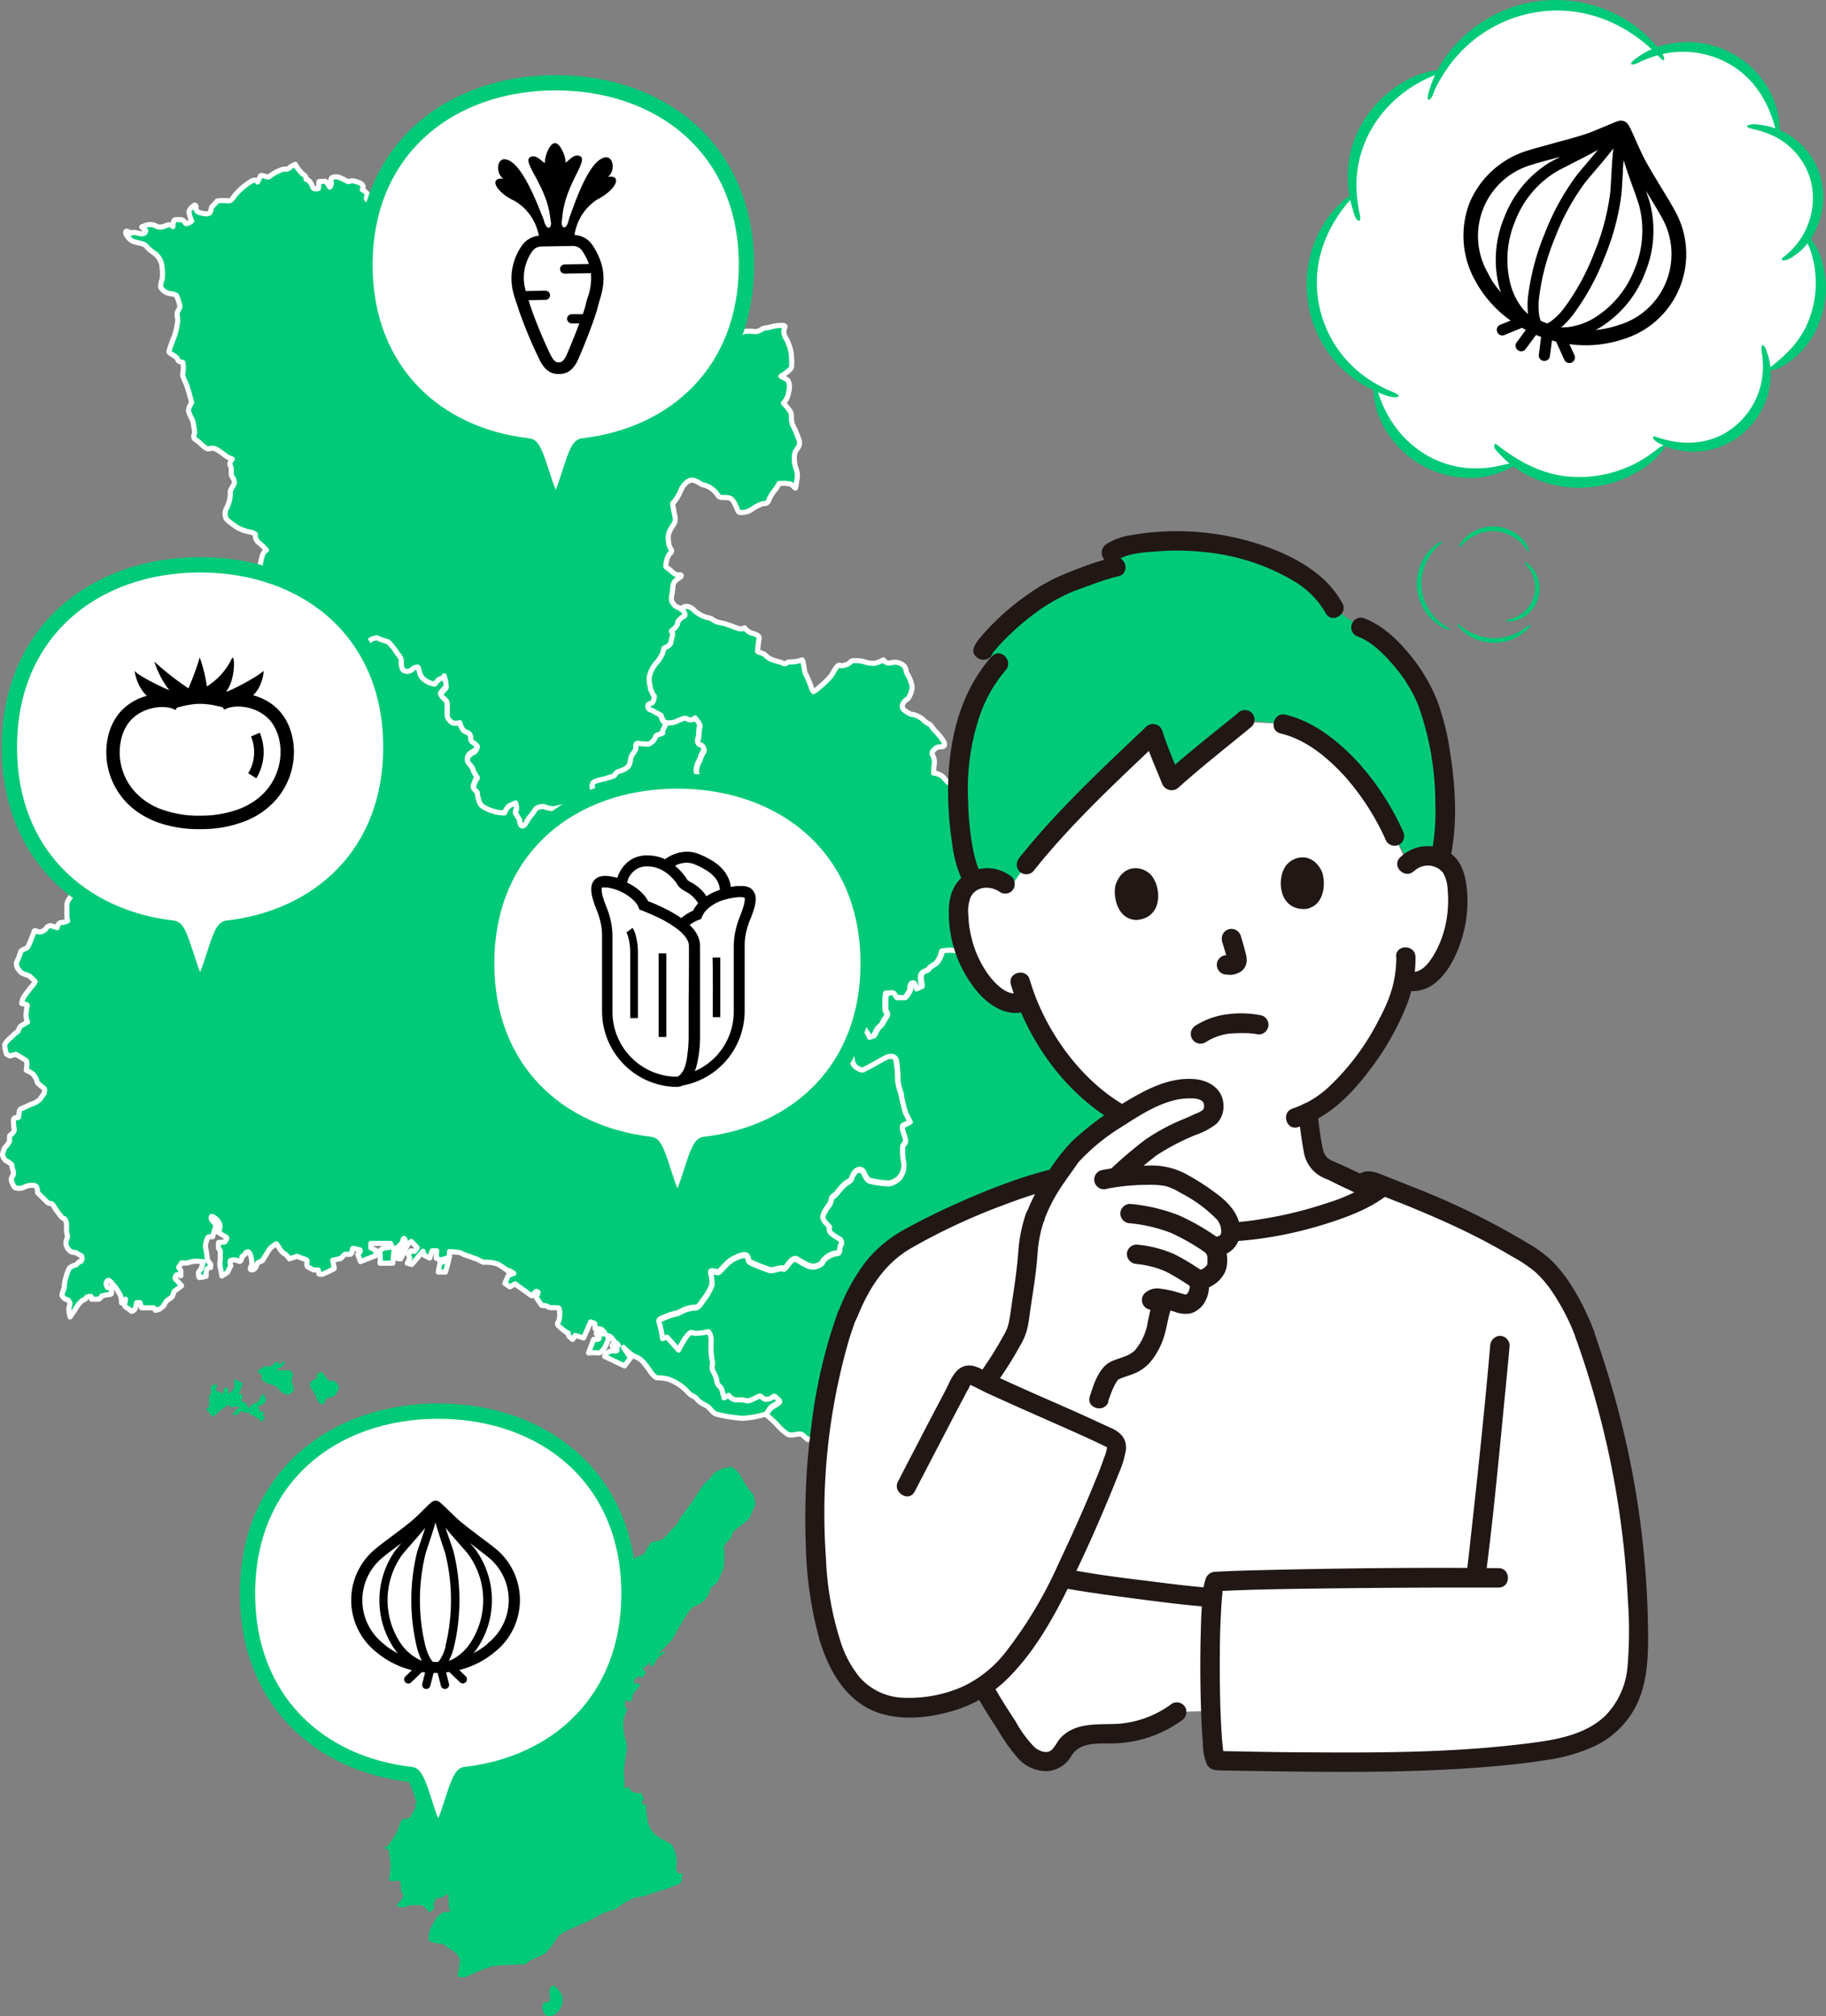<svg id="レイヤー_1" data-name="レイヤー 1" xmlns="http://www.w3.org/2000/svg" width="358.13" height="395.43" viewBox="0 0 358.13 395.43"><rect x="0" y="0" width="358.13" height="395.43" fill="#808080" stroke="none"/><defs><style>.cls-1,.cls-5{fill:#fff;}.cls-2,.cls-3{fill:#00ca78;}.cls-3{stroke:#fff;stroke-linecap:round;stroke-linejoin:round;}.cls-4{fill:#211715;}.cls-5{stroke:#00ca78;stroke-miterlimit:10;stroke-width:3px;}</style></defs><path class="cls-1" d="M357.89,58.9a18.29,18.29,0,0,0-2.79-9.73,14.06,14.06,0,0,0-5.65-20.25,18.19,18.19,0,0,0-23.67-16.06,26.2,26.2,0,0,0-42.45,3.94A22.11,22.11,0,0,0,266,38.39a24.82,24.82,0,0,0,.14,2.59,22.75,22.75,0,0,0,4.32,37.76,19.39,19.39,0,0,0,27.65,14.87,22.63,22.63,0,0,0,29.53-3.87,15.19,15.19,0,0,0,4.74.78,14.92,14.92,0,0,0,14.92-14.93v0A18.41,18.41,0,0,0,357.89,58.9Z" transform="translate(-0.73 -2.77)"/><path class="cls-2" d="M282.67,17.31c-9.69,3.57-16.5,12.62-15.86,23.14a31.38,31.38,0,0,0,.43,3.49c.08.47.73,2.68-.28,2-.52-.36-.82-1.83-1-2.41a20.45,20.45,0,0,1-.77-3.7,21,21,0,0,1,4.51-15.54,23,23,0,0,1,6.95-5.81,17.55,17.55,0,0,1,3.94-1.55,6.15,6.15,0,0,1,1.89-.32C283,16.68,283.56,17,282.67,17.31Z" transform="translate(-0.73 -2.77)"/><path class="cls-2" d="M326.34,14.12C321,8.36,313.75,4.74,305.76,4.83a26.39,26.39,0,0,0-20.93,11,30.57,30.57,0,0,0-2.61,4.37c-.26.51-.54,1.65-1,2-.69.52-.45-.51-.36-1a22.21,22.21,0,0,1,5.39-9.72,26.47,26.47,0,0,1,21.88-8.6A26.13,26.13,0,0,1,320.19,7a24.91,24.91,0,0,1,5,4.32,13.84,13.84,0,0,1,1.71,2.26C327.33,14.46,327.14,15,326.34,14.12Z" transform="translate(-0.73 -2.77)"/><path class="cls-2" d="M349.07,28.59C347.87,23.51,345.41,19,341,16a18.39,18.39,0,0,0-15.78-2.2,24.34,24.34,0,0,0-3.24,1.3c-1.06.51-2,.48-.74-.6a15.55,15.55,0,0,1,6.95-3.14,18.34,18.34,0,0,1,15.34,4,17.88,17.88,0,0,1,5.18,7.23,16.18,16.18,0,0,1,1,4.34c0,.4.22,1.5,0,1.85S349.19,29.2,349.07,28.59Z" transform="translate(-0.73 -2.77)"/><path class="cls-2" d="M350.51,53.2a14.57,14.57,0,0,0,5.63-13.71,13.68,13.68,0,0,0-8.33-10.39A22.39,22.39,0,0,0,344.24,28c-1.69-.42-.55-.89.58-.85A13.91,13.91,0,0,1,352,29.5,14.21,14.21,0,0,1,358.32,42a15,15,0,0,1-2.78,8.11,11.5,11.5,0,0,1-2.84,2.77,5.42,5.42,0,0,1-1.8.93C350.38,53.91,349.79,53.77,350.51,53.2Z" transform="translate(-0.73 -2.77)"/><path class="cls-2" d="M348,74.75c3.19-2.5,5.8-5.06,7.36-8.88a20.13,20.13,0,0,0,.53-13.77c-.23-.71-.58-1.38-.79-2.09-.33-1.06.2-1.07.83-.32a12.55,12.55,0,0,1,2.3,4.83,18.72,18.72,0,0,1-1.2,12.71,16.78,16.78,0,0,1-4.2,5.6A13.84,13.84,0,0,1,350,74.75a5.25,5.25,0,0,1-1.38.58C348.14,75.39,347.31,75.29,348,74.75Z" transform="translate(-0.73 -2.77)"/><path class="cls-2" d="M325.52,88.44c4.47,1.58,9.27,1.7,13.49-.7a15.07,15.07,0,0,0,7.48-12.62,19.24,19.24,0,0,0-.25-3.47c-.16-1.14.18-1.77.8-.44a13,13,0,0,1,.79,7.23A15.43,15.43,0,0,1,339.05,90a14.91,14.91,0,0,1-8.51,1.18,13.54,13.54,0,0,1-3.9-1.23,5.3,5.3,0,0,1-1.41-.85C324.88,88.72,324.69,88.13,325.52,88.44Z" transform="translate(-0.73 -2.77)"/><path class="cls-2" d="M294.44,90.07c4,3.11,8.22,5.46,13.29,6.1a24.08,24.08,0,0,0,16-3.83c.81-.54,1.59-1.13,2.37-1.73s1.63-.75.8.44a16.35,16.35,0,0,1-5,4.25,22.42,22.42,0,0,1-16.33,2.58,21.61,21.61,0,0,1-8-3.62,18,18,0,0,1-2.89-2.62,5.14,5.14,0,0,1-.83-1C293.72,90.13,293.73,89.5,294.44,90.07Z" transform="translate(-0.73 -2.77)"/><path class="cls-2" d="M270.87,79.24c2.91,10.18,12.08,16.89,22.76,15.1,1-.18,2.06-.43,3.09-.66s1.64.12.42.79a18,18,0,0,1-6.88,2A19.3,19.3,0,0,1,271.5,85.22a15.47,15.47,0,0,1-1.23-4.2,5.28,5.28,0,0,1-.11-1.63C270.26,78.88,270.61,78.38,270.87,79.24Z" transform="translate(-0.73 -2.77)"/><path class="cls-2" d="M265.62,41.89c-4.48,5.09-7.12,11.33-6.54,18.2a22.84,22.84,0,0,0,10,17,26.59,26.59,0,0,0,4,2.21c.43.19,3.1,1.17,1.45,1.35-1.33.15-3.39-.89-4.55-1.42a22,22,0,0,1-4.48-2.76A22.93,22.93,0,0,1,257,58.32a22.55,22.55,0,0,1,3.09-11.23,20.43,20.43,0,0,1,3.44-4.34,7.07,7.07,0,0,1,1.74-1.45C265.94,41,266.22,41.23,265.62,41.89Z" transform="translate(-0.73 -2.77)"/><path class="cls-2" d="M300.34,110.82a8.63,8.63,0,0,0-5.21-3.71,7.9,7.9,0,0,0-6.63,1.64,9.72,9.72,0,0,0-1.09,1c-.34.37-.72.51-.39-.13a6.72,6.72,0,0,1,2.27-2.35,7.84,7.84,0,0,1,6.73-.86,7.57,7.57,0,0,1,3.22,2,6.77,6.77,0,0,1,1.1,1.56c.08.16.33.56.29.74S300.48,111.05,300.34,110.82Z" transform="translate(-0.73 -2.77)"/><path class="cls-2" d="M296.32,124.34a6.84,6.84,0,0,0,4.74-3.33,6.49,6.49,0,0,0-.16-6.28,8.2,8.2,0,0,0-.89-1.21c-.32-.37-.33-.68.19-.34a5.6,5.6,0,0,1,1.94,2.44,6.65,6.65,0,0,1-.55,6.21,6.44,6.44,0,0,1-2.82,2.37,5.61,5.61,0,0,1-1.7.44,2.35,2.35,0,0,1-.7,0C296.15,124.59,296,124.42,296.32,124.34Z" transform="translate(-0.73 -2.77)"/><path class="cls-2" d="M286.86,125.25a11.44,11.44,0,0,0,5.69,2.61,10.33,10.33,0,0,0,6.88-1.64c.35-.23.68-.48,1-.74s.7-.32.34.19a6.91,6.91,0,0,1-2.13,1.82,9.57,9.57,0,0,1-7,1.1,9.15,9.15,0,0,1-3.42-1.55,7.28,7.28,0,0,1-1.23-1.12,2.17,2.17,0,0,1-.36-.44C286.55,125.27,286.55,125,286.86,125.25Z" transform="translate(-0.73 -2.77)"/><path class="cls-2" d="M283.44,109.28a10.38,10.38,0,0,0-3.91,7.32,9.83,9.83,0,0,0,3.2,7.82,11.12,11.12,0,0,0,1.55,1.18c.17.11,1.24.69.53.66a4.82,4.82,0,0,1-1.84-.88,9.25,9.25,0,0,1-1.73-1.45,9.82,9.82,0,0,1-2.5-8.22,9.68,9.68,0,0,1,2-4.57,8.9,8.9,0,0,1,1.73-1.63,3.09,3.09,0,0,1,.83-.51C283.63,108.92,283.73,109,283.44,109.28Z" transform="translate(-0.73 -2.77)"/><path class="cls-2" d="M148.54,298.6c-.29.3-.39,1.67-1.47,2.56s-2.75,1.95-2.75,2.55a1.68,1.68,0,0,1-.58,1.08s-1.08.78-1,1.56.19,3.73-.3,4.51-.58,1.87-1.37,2.55-1,.79-1.08,1.18a4.41,4.41,0,0,1-1.86,2.65c-1.28.68-1.47.49-2.26,1.56s-2.55,4.12-2.94,4.91a10.28,10.28,0,0,1-1.76,2.06l-1.48,1.47,1.18-.59.3.29a8.84,8.84,0,0,0-1.48,1.08c-.19.29-.78,1.47-1.07,1.57s-.4-.3-.4-.3l.2-.78a4.9,4.9,0,0,1-1.08,1.08l-.59.39.69.79-.78,1.18a.6.6,0,0,0-.88-.3,1.67,1.67,0,0,0-.79,1.27h.79l.58.2a11.14,11.14,0,0,1-1.17,1.47c-.59.59-.3,1.77-.79,1.87a1.42,1.42,0,0,1-1-.3,3.35,3.35,0,0,0-.1,1.18,1,1,0,0,0,.49.59s-.68,1.66-.78,2.15a11.7,11.7,0,0,0,.29,3.53,5.58,5.58,0,0,1,.3,2.85,25,25,0,0,0-.49,3.82c0,1,.09,1.86.09,1.86v1.47s.59-.59.89-.29.19.78,1.08,1a3.58,3.58,0,0,0,1.37.1l.49,1.18s-.88.88,0,1.07.39.59.39.59.2,2.16.39,2.94a4.25,4.25,0,0,0,1.08,2,7.07,7.07,0,0,0,1.86,1.37c.79.4,1.67.79,1.87,1.18a9.55,9.55,0,0,1,.52,1.28,5.43,5.43,0,0,1,.32,1.83c0,.71-.32,1.69.2,2.15a.73.73,0,0,0,1,.07s-.13.59-.19,1.17a1.17,1.17,0,0,1-1,1.18c-.78.26-1.5.65-2.21.85s-2.68.78-3.67,1.18-1.63.2-2.61.59a15.68,15.68,0,0,0-3.33,2c-.26.32-1.51.39-2.94,1.11s-2,1.17-3.4,1.76-4.78,2-5.17,2.68a18.54,18.54,0,0,1-2.42,3.21c-.45.32-3.14,1.49-3.14,1.49l-.71.66-3.73.2a26,26,0,0,0-3,.26,42.05,42.05,0,0,0-4.9,2,2.18,2.18,0,0,1-1.76-.07s.52-3,.45-3.2a3.18,3.18,0,0,0-1.5-1.89c-1-.4-1.44-1.31-2.48-1.31a5.41,5.41,0,0,1-2.16-.59,7.33,7.33,0,0,1,.39-2.48,23.28,23.28,0,0,1,1.44-2.35,1.83,1.83,0,0,1,.52-.33l.59-.46h1.37a3.27,3.27,0,0,1-.39-1.44,6.14,6.14,0,0,0-.06-1.24c0-.32.19-.85-.26-.72a1.18,1.18,0,0,0-.66.46l-1.57.33-.39,1.24.2.59-1,.91s-1-1.24-1.37-1.37a8.16,8.16,0,0,0-1.9-.07,1.79,1.79,0,0,0-1.17.27,2.66,2.66,0,0,1-1.44.06c-.53-.13-.59-.39-.59-.39s1.37-1.31,1.31-1.77-.53-.91-.46-1.44a6.46,6.46,0,0,0-.19-1.57s-2,.27-2.1-.06.33-2,.26-3.07-.39-2.94-.39-2.94l-1-.33.85-.39a17.18,17.18,0,0,0,2-3.2,13.87,13.87,0,0,1,.78-2s1.5-.14,1.7-.59,1-1.77,1-1.77l-.2-.66.46-.12a15.86,15.86,0,0,0,1.24,1.44c.33.26,1.37.13,1.37.13l.66.71.91.07,1.7-1V357s.72-.47,1-.33,1.31-.39,1.31-.39,2.29-5.49,3-7.32,1.83-5.43,1.83-5.43a4.24,4.24,0,0,1,1-.07c.33.07,1.5-1.11,1.7-2.15a25,25,0,0,1,1.63-4.38,1.55,1.55,0,0,1,.72-.26,16.45,16.45,0,0,0,1-2c.13-.46,1-1.83,1.11-2.22a24,24,0,0,1,.79-3.47c.26-.53,1.82-.92,1.82-.92a3.74,3.74,0,0,1,.27-1.24c.19-.26,1.3-1.63,1.89-1.63l1-1.7s.66.39,1,.32a6.58,6.58,0,0,1,1.7.27,6.25,6.25,0,0,0,1.9-1.44,27.77,27.77,0,0,0,1.9-3.4,21.45,21.45,0,0,1,1.63-2.62,33.3,33.3,0,0,1,1.57-3.53c.52-.65,1.7-1.57,1.83-2.15s1-1.11,1-1.11l.85-.59s1.24-.07,1.5-.13,3.66-1.57,3.66-1.57,1.18-2,1.37-2.22,1.84-.4,2.16-.59a10.56,10.56,0,0,0,1.18-1.11,19.71,19.71,0,0,1,1.5-1.64c.59-.52.85-1.56,1.24-2s2.26-3,2.26-3,1.47-2.45,2-3a11,11,0,0,1,1.18-1.17,5.23,5.23,0,0,1,1.37-1.48,8.14,8.14,0,0,1,2.74-.88c.59,0,1.77,1.27,2,1.77a16.55,16.55,0,0,0,2.26,3.43c.49.29.19.78.49,1.37A1.64,1.64,0,0,1,148.54,298.6Zm-39.13,93.61c-.31-.19-.84.42-.9.74-.13.65.29,1.74-.08,2.29-.19.27-1.12.25-1.24.54-.33.89.29,2.43,1.15,2.42a2.78,2.78,0,0,0,2.38-1.76,3.34,3.34,0,0,0,.29-2.18A4.8,4.8,0,0,0,109.41,392.21Z" transform="translate(-0.73 -2.77)"/><path class="cls-3" d="M156.9,94.8A3.69,3.69,0,0,1,157,97c-.07.59-.26,1.5-.26,1.5a9.13,9.13,0,0,1-.72-.65c-.39-.39-2.49-.26-2.49-.26l-.58,1a9.25,9.25,0,0,0-1.38,2.09,1,1,0,0,1-1.17.85,8.31,8.31,0,0,0-2.29,1.18,3.81,3.81,0,0,1-2.22.58c-.59-.06-.53-1-1.38-2.28s-2.48-.13-3-1.12a4.75,4.75,0,0,0-2.68-2c-.53,0-1-.59-2-.91s-2.16.85-2.62,2.09a9.11,9.11,0,0,1-1.57,2.48s.2,1.31.46,2.49-.33,1.57-.85,2.55a3.31,3.31,0,0,0-.39,2.42c.06,1.24.59,1.37.59,1.82s-.66.4-1,2-.07.91,1,2,1.7.46,1.89.79-1.11.72-1.43,1.44-.14.91-.4,2.28,0,1.37.4,2,1.89.72,2.28,1.57-.13.72-.46,1-.84.65-.84,1.11-.66,1.11-1.05,1.37,0,.39.07.66-.27,1-.33,1.7-1.37,1.17-1.37,1.17-.14.53-.27,1a6.73,6.73,0,0,1-1.24,1.9,6.41,6.41,0,0,0-1.37,2.68,5.24,5.24,0,0,0,.19,2c0,.46.07.46.4,1.24s.39.59.39.59-.07,1.17-.53,1.37-.84.13-.71.79.78.52,1.17.84,1.05.66,1.12.92a3.8,3.8,0,0,0,.39.92,5.65,5.65,0,0,0,.72.65s-.59,1.08-.79,1.57-.06.39-.19.49c-.4.3-1.08.19-1.18.68a2.64,2.64,0,0,1-.79,1.08,2.9,2.9,0,0,1-.65.36s-1.31-.06-1.7-.13-.32-.06-.52,0-.26.33-.2.78-.45,1-.78,1.51-.2,1.24-.59,2-2.16,1.24-2.16,1.24a.89.89,0,0,0-.52.53c-.13.39-1.31.59-1.83.78s-2.16.39-2.55.91.13,1.12.07,1.9a7.54,7.54,0,0,1-1.38,2.81,7.06,7.06,0,0,1-2.28,1.64s-.46-.27-1.18-.79-.59-1-.59-1a21.25,21.25,0,0,0-2.09.46,4.35,4.35,0,0,1-2.09-.39,2.39,2.39,0,0,0-1.64.39,20.24,20.24,0,0,1-1.3,1.76c-.46.59-.85,1.7-1.38,1.64s-.52-1.18-.52-1.18-.46-.79-.72-1.18-.06-.58.07-1a2.57,2.57,0,0,0-.13-1.17,13.09,13.09,0,0,0-1.25.58,2.86,2.86,0,0,0-.91,1.38,7.22,7.22,0,0,1-1.77-.2,9,9,0,0,1-2.61-1.11c-.85-.65-1-2.74-1-2.74l-.52-.53c-.53-.52-.07-1.17.06-1.63a2,2,0,0,1,.46-.78,7.26,7.26,0,0,1-.79-1.31c-.06-.33-.06-.53-.84-1.38a1.4,1.4,0,0,1,.06-1.83,2.08,2.08,0,0,1,.85-.59c.46-.12.72-1,.72-1a4.23,4.23,0,0,0-.92-.78c-.52-.33-.26-.92-.45-1.38s-.85-.52-1.31-.91a3.59,3.59,0,0,1-.72-1.51,3.5,3.5,0,0,1-1.31.07,2.22,2.22,0,0,1-1.11-1.18c-.2-.45.07-2.81-.2-3.14s-1.17-1-1.17-1.43,1-1.18,1.11-1.51a11.68,11.68,0,0,0-.39-2s-.07.39-.65.52-1.18,1.11-1.18,1.11a4.45,4.45,0,0,1-2.22-1c-1-.85-.79-2.28-1.18-2.35a1.51,1.51,0,0,0-1.11.52,1.53,1.53,0,0,1-1.5.2c-.59-.26-.59-1.44-.59-2s-.53-1.12-.92-1.64a10.66,10.66,0,0,0-1.5-1.89c-.52-.4-.79-.26-1.7-.66s-.59-.26-1.31-.13a1.7,1.7,0,0,0-1.24,1.24c-.13.46-.46,1.18-.92,1.25s-1.3.58-1.76.65-.65-.46-1.44-.91a1.59,1.59,0,0,1-.85-1.05c-.59,0-1.11-.65-1.43-1s-.33-1.76-.53-2.74a10.63,10.63,0,0,0-.33-1.37,6.44,6.44,0,0,1-1.24-.59,18.6,18.6,0,0,0-1.63-1.5A11.61,11.61,0,0,0,60.29,121a1.26,1.26,0,0,1-.91-1.31,10.6,10.6,0,0,1-1.44-.52,3.09,3.09,0,0,1-1-1,6.84,6.84,0,0,1-1.11-.46c-.66-.33-1-1.5-1-1.5s-1.38-.46-1.57-.92a7.92,7.92,0,0,0-1.57-1.5s.32-1.51.52-2.16a2.23,2.23,0,0,1,.78-1,18.19,18.19,0,0,0-1.57-1.5,1.68,1.68,0,0,1-.58-1.57,2.6,2.6,0,0,0-1.11-.46,8.15,8.15,0,0,1-2.68-1c-.46-.39-1.7-1.11-2-1.7a2.24,2.24,0,0,1,.13-2,6.39,6.39,0,0,0,.72-2.87c-.13-.85.79-1.51.79-2.16s-.53-1.11-.59-1.5.13-1.25-.2-1.77.39-1.3.39-1.3-.52-.2-.91-.4-1.11-.85-2.1-1.44-1.37-.06-1.89-.19-1.63-1.38-2.29-1.77-.26-1.11-.19-1.37a19.65,19.65,0,0,0-.4-2.42,8,8,0,0,1-.78-1.76c-.13-.66.59-1.7.59-1.7s-.52-2.09-.85-3.07-1-2.16-.92-2.42a7.19,7.19,0,0,0,.07-2.36c-.13-.26-.79.07-1.05-.65s-1.76-1.11-1.7-1.57a23.22,23.22,0,0,1,1-2.81c.33-.78.91-3.33.65-4s.26-1.37.46-1.77-.65-2.41-.65-2.41a3.11,3.11,0,0,0-1.24-.33,2.67,2.67,0,0,1-1.84-1.24,3.11,3.11,0,0,1,.27-1.51,9,9,0,0,0,0-2.29,3.75,3.75,0,0,0-1.38-2.8,8.2,8.2,0,0,1-1.83-1.57c-.39-.46-1.7-.53-2.48-.85s-1.51-1.38-1.44-1.83,1.05.26,1.05.26.13-.39,1.5,0S29.31,48,29.31,48l-.78-.72.78-.33a2.94,2.94,0,0,1,1.76,0,1.9,1.9,0,0,0,2,.14c1.18-.59,1.57.13,1.57.13A3.46,3.46,0,0,1,34.86,46c.2-.27,1.44-.13,1.44-.13a1,1,0,0,1,.72.58c.26.52,1.31-.32,1.31-.32a5.19,5.19,0,0,1-.52-1.77c0-.72,1.11-1.37,1.11-1.37s.32,0,.26.59.32.91,1.76,1.11,1.05-1.11,1.37-1.38a12.23,12.23,0,0,0,1-1.11,8.06,8.06,0,0,1,2-.06c.66.13.92-.26,1.44-1A12.46,12.46,0,0,1,50,38.33c1.11-.59,1.24.13,1.24.13a10.26,10.26,0,0,0,.53-1.11c.19-.53,1.5.39,1.76.06A9.19,9.19,0,0,1,56.11,36c.58-.13,1,.07,1.3-.26A4.69,4.69,0,0,1,58.66,35a6.47,6.47,0,0,0,1.56,2c.72.39.53.92.53.92.91.26,1.11,1.17,1.37,1.63s1.05.2,1.05.2l.13-1.38a9.3,9.3,0,0,0,1.11-.06c.33-.07,1,1.17,1,1.17a1.23,1.23,0,0,0,.26-1.11c-.2-.59.2-1,1.11-.91s2,1,2.42.91.52-.33,1.9.2.65,1.37.65,1.37.91.52,1,.91-.39.73,0,1.12a3.05,3.05,0,0,0,2.29.13c.53-.2,1.18-1.18,1.18-1.18l-.72-.39L75.33,40a4.18,4.18,0,0,1,.91-.14c.39,0,.78.59.78.59A1.82,1.82,0,0,0,78.33,40c.65-.59.52-1.5.92-2.35a2.48,2.48,0,0,1,2.28-1c.59.07.85-.72.85-.72s.53.59.53.92-.79,1.3-.79,1.3-.65.53-.52.79-.33,1.37.46,1.31S83.89,38,83.89,38a5.06,5.06,0,0,1,.19-1.83c.26-.39.59,1.44.59,1.44l.78,1s0-.19.66-.32.78.26.78.26.2.13.13-.2a3.83,3.83,0,0,1,.2-1.7c.2-.32.72-.72,1.17-.13s-.12,1.11-.12,1.38-.13.78.19,1.11,1.44-.4,1.77-.2a3.59,3.59,0,0,0,.78.33,4.09,4.09,0,0,0,.2-1.57,9.82,9.82,0,0,0-.59-1.38c-.07-.19.46-.06,1,.07a7.88,7.88,0,0,0,2-.26,7.45,7.45,0,0,1,1.63.07l.72,1.63,1.9-.13a.76.76,0,0,0,.19-.72c-.06-.52.4-.66.4-.39s.65,1.11.91,1,.2-.59.65-.66a1.15,1.15,0,0,1,.86.39s.26-1.69.39-2.28a1,1,0,0,1,.72-.72s-.4,2.09-.4,2.48.53.85.92.92a10,10,0,0,1,1.18.33.92.92,0,0,1,.58-.79c.59-.26,1.51.46,1.51.46a4.61,4.61,0,0,1,0-1.44c.13-.52,1.11-.2,1.37-.2a8.18,8.18,0,0,0,1.44-.58s-.26.52.52.91.46.26,1.31.33a3.23,3.23,0,0,1,1.7,1c1,.06.46.65,1,.72s3.13.26,3.13.26.27,0,.07.65a5.75,5.75,0,0,1-.65,1.31,11.72,11.72,0,0,0,.72,1.11c.26.33.52.2,1-.39s.4-1,.66-1.44a7.86,7.86,0,0,0,.85-1.37c.13-.46,1-.66,1.57-.59a6.73,6.73,0,0,1,1.37.39,6.78,6.78,0,0,0-.26,1.63,26.16,26.16,0,0,0,.13,2.75c.19,1.51.46.59.78,1.64A6.87,6.87,0,0,1,123,47a2,2,0,0,1-1,1.77s-.13,1.11-.33,2.48-.91,1.64-1.3,2.16-1,1.5-.72,1.63a24.62,24.62,0,0,1,2.41,1.9,1.74,1.74,0,0,1,.26.79,2,2,0,0,1,1.38.71A19.72,19.72,0,0,0,125.26,61c.72.78,1.77.65,2.61,1.17a1.66,1.66,0,0,1,.86,1.31A6.43,6.43,0,0,0,130,64.8c.92.72.4.78,1.25,1.44s.39,1,.26,1.7-.59,1.11.19,1.7.59,1.11.92,1.83.85,1.43,1.37,1.43,2.29-.32,3.14-.45a7.24,7.24,0,0,0,1.37-.33,5.86,5.86,0,0,0,1.64.52c.32-.06.58-1,.78-1.44a3.74,3.74,0,0,1,1-1c.33-.26.85-.07,1.5-.13s.59-.65.92-1a9.76,9.76,0,0,1,2.48-1.31,8,8,0,0,1,2.16.07,4.33,4.33,0,0,0,1.44-.66s.65-.13,1.17-.19a8.76,8.76,0,0,1,2.75-.4c.78.2,0,.53.13,1.44s.59,1.18.91,2.16a7.15,7.15,0,0,1,.53,2,11.21,11.21,0,0,1,.06,2.55c-.06.65-2.09,1.83-2.09,1.83s.79.39,1.18.65.72,1.11.32,2.62a3.78,3.78,0,0,1-1,2,11.83,11.83,0,0,1,1.3,1.57c.52.78,0,1.63.59,2.87A21.87,21.87,0,0,1,157.42,89c.46,1.31-.52,1.77-.78,2.55A5.7,5.7,0,0,0,156.9,94.8Z" transform="translate(-0.73 -2.77)"/><path class="cls-3" d="M130.43,143.17a3.8,3.8,0,0,0,.39.92,5.65,5.65,0,0,0,.72.65s-.59,1.08-.79,1.57-.06.39-.19.49h0c.49-.1,0,0,.19-.49s.79-1.57.79-1.57h.78a4.19,4.19,0,0,0,1.57-.49c1-.39,1.18-.59,1.86-.2a1.24,1.24,0,0,0,1.37-.29l.59.78c.59.79.2.79.2,1.18s-.1.69-.1,1.27-.2.79-.2,1.28a.8.8,0,0,0,.3.68s.69.2.78.49.3.49,0,.89a7.22,7.22,0,0,0-.68,1.57,5,5,0,0,0-.69,2.15c.1.69.29,1.48.39,2s0,.4-.49,1.47.1.89.49,1.08a9.33,9.33,0,0,0,2,.3,7.16,7.16,0,0,0-.09,1.17c0,.69-.79,1.28-1.38,1.77a19.78,19.78,0,0,0-1.76,2s-.1,1.08-.1,1.47a4,4,0,0,1-1.18,2c-.39.2-1.27.89-1.27,1.47a1.7,1.7,0,0,0,.39,1.47c.49.59.3,1,1.28,1.67s1,.78,1.07,1.08-.19,1,0,1.37a5.4,5.4,0,0,1-.19,2,4.36,4.36,0,0,0,.68,1.08c.49.59.1,1.67.1,1.67H139c.68,0,.68.39,1.27,0a2.41,2.41,0,0,1,2.26-.4c1.08.3.59-.19,1.57.1a8.24,8.24,0,0,0,3.53.1c1.27-.2,2-.59,2.84-.39a6.88,6.88,0,0,0,1.86.09V179a6.57,6.57,0,0,0,.13,2.22,2.39,2.39,0,0,0,1.7,1.44c.79.13,2,.26,2.88.39a3.93,3.93,0,0,0,1.83-.26,8.24,8.24,0,0,0,.39.92c.26.52,1.18.26,1.83.13a4.42,4.42,0,0,0,2.35-1.18c.79-.78,1.44-.26,2.23-.26s.65.13.78.78a4.58,4.58,0,0,1-.65,2.35c-.4.92-2.23,1-2.36,2.1s-1.43,1.43-2,1.57-1.7,1.3-1.57,2-1,2.09-.78,2.48a7.53,7.53,0,0,0,2.09,2c1.18.78,0,1.18.53,1.18s.78,0,1,.65.13.79.65.79,1.31-.66,1.7-.4a2.21,2.21,0,0,1,.79,1.44,26.38,26.38,0,0,1-.26,2.88c0,.91-.27,1.7-.39,3.39l.19-1.49a4.75,4.75,0,0,1,.85,1,.89.89,0,0,0,.46.46s1.7-.91,2.28-1.11,1-.06,1.18.2a5.72,5.72,0,0,0,.59.78l.33.79.85-.26c.19-.07.39-.66.72-1.25s.85-.78,1.17-1.44a8.91,8.91,0,0,1,.72-1.17s.26-.59-.07-.92-.12-1.11-.19-1.63a13,13,0,0,1,.13-2,1.82,1.82,0,0,0,.59,0c.19-.07.78-.2,1,.19a4.42,4.42,0,0,0,.46.72,8.21,8.21,0,0,1,1.24,0,.71.71,0,0,0,.72-.32c.13-.2.45-.73.59-.92a2.41,2.41,0,0,0,.19-1c0-.26.26-.85.59-.65s.52,1.17.52,1.17l1.12-.52a3.32,3.32,0,0,0-.07-.72,3.91,3.91,0,0,1-.07-1.56,1.48,1.48,0,0,1,1-.79c.46-.13.52-.53,1.11-.92s.79-.45,1-.72a5.33,5.33,0,0,0,1-2.22,7.89,7.89,0,0,1,2-.13,2.13,2.13,0,0,0,1.11-.07,7.45,7.45,0,0,0,1.24-1.43c.13-.39.26.06.72.39a5.59,5.59,0,0,0,1.18.59l1,.06a5.25,5.25,0,0,1,.26-1.11,5.65,5.65,0,0,1,.72-.65s.72.13.92.39-.06.92.26,1.24a6.6,6.6,0,0,0,1.37.79s-.65.72-.45.85a4.73,4.73,0,0,0,.78.32l.06,1-.45.4.45.58a9.17,9.17,0,0,0,1.18.33,8.92,8.92,0,0,0,1.24-.52,4.83,4.83,0,0,1,1.64-.2c.65-.06,1.76-.46,1.89-.26a7.87,7.87,0,0,0,.79.78,5,5,0,0,1,2-.13,12.11,12.11,0,0,1,1.77.66c.46.13.85.13,1-.2a6,6,0,0,0,.4-.91,3,3,0,0,0,1.11,0c.32-.13.39-.72.39-1.05V190a2.06,2.06,0,0,1,.91-.53l1.11-.13s.67,0,1.3,0a10.42,10.42,0,0,0-.38-1.14,5.9,5.9,0,0,1-.92-1.64c-.06-.52.27-.78.79-1.18a1.79,1.79,0,0,1,1.24-.39c.59-.06,1.63-.72,1.63-1s1.05-.33,1.25-.39,1.11,1,1.7,1,.65-.52.46-1.11.13-2,.65-2.22a1.75,1.75,0,0,0,.78-1.5c-.06-.34,1.44-1,1.77-1.25s2-.85,2.28-1.05a3,3,0,0,0,.39-1.76c-.06-.39.47-1.24.66-1.7s-.72-1-1-1.17a12.53,12.53,0,0,0-1.69-.59s-.07-1.11-.13-1.5a3.43,3.43,0,0,1,.78-1.77c.33-.39.06-.26-.26-.59a5.52,5.52,0,0,1-.85-1.7c-.2-.52.91-1.7.91-1.7a13.4,13.4,0,0,0-1.89-.46c-.39,0-1.77-.06-2-.32s-2.09-.33-2.49-.46a2.93,2.93,0,0,1-.91-.79,10.25,10.25,0,0,1-1.9-.06c-.59-.13-.91-.39-.91-.65s-.07-.79-.13-1.31a3.34,3.34,0,0,1,.32-1.37s-.72.06-1.69.06a1.78,1.78,0,0,0-1.44.65l-2.42.59a11.68,11.68,0,0,1-5.23,0,2.64,2.64,0,0,1-1.44-1.56,11,11,0,0,0,1.37-.2c.52-.13.33-1.11.66-1.37a1.76,1.76,0,0,0,.58-1.31c-.06-.39-.52-1.77-.52-1.77a3.18,3.18,0,0,1-1-.19,9.09,9.09,0,0,1-1.63-1.18l-1.77.26a2.31,2.31,0,0,1-1.24-.26c-.59-.32-2,0-3.33-.06a2.78,2.78,0,0,0-2.42.78c-.46.46-.33,1.9-.52,2.16a13.75,13.75,0,0,1-3.4.78,4.74,4.74,0,0,1-2.16-1.63,2.9,2.9,0,0,0-2-.92,14.69,14.69,0,0,1,.07-1.5,2.91,2.91,0,0,0-.26-2c-.46-.65.46-1.24.65-1.44s.72-.19,1.24-.25.53-.59.2-1.12a13.64,13.64,0,0,0-1.63-2c-.34-.26-.79-1.17-1.12-1.31a3.87,3.87,0,0,1-1.24-.91,5.13,5.13,0,0,0-2.09-1c-.33.06-1.11-.46-1.63-.85a1,1,0,0,1-.27-1.11,2.3,2.3,0,0,1,.86-1c.52-.26,1-1.83,1-2.42a7,7,0,0,0-1-2.62c-.26-.39-.06-.84-.59-1.5a2.63,2.63,0,0,0-2.61-.59,1.33,1.33,0,0,1-1.44-.59,7.29,7.29,0,0,1-1.7.66,5.4,5.4,0,0,1-2.16-.33c-.46-.13-2.35-.39-2.61.07s-1.24.65-1.24.65a1.07,1.07,0,0,1-.85,0c-.46-.2-1.18,1.24-1.64,2a14.14,14.14,0,0,1-2,2,10,10,0,0,1-1.5,1.18,1.81,1.81,0,0,1-.46-.92,23.33,23.33,0,0,0-1.18-2.74c-.19-.39-.39-2.81-.65-2.55a7.44,7.44,0,0,1-2.48.39c-.79.07-.46.59-1.18.26s-1.83-.52-2.48-.84a4.14,4.14,0,0,1-1.18-.92c-.2-.2-1.24-.39-1.37-.59a24.87,24.87,0,0,1,.32-2.61c0-.59-1-.85-1.63-1a3.62,3.62,0,0,1-1.24-1l-.53.2c-.52.2-2.55-.92-4.11-1.18s-1.38-.78-2.49-1a6,6,0,0,1-2.74-1.44,2.24,2.24,0,0,0-1.7-.79,3.72,3.72,0,0,0-1,.49,1.63,1.63,0,0,1,.75.69c.39.85-.13.72-.46,1s-.84.65-.84,1.11-.66,1.11-1.05,1.37,0,.39.07.66-.27,1-.33,1.7-1.37,1.17-1.37,1.17-.14.53-.27,1a6.73,6.73,0,0,1-1.24,1.9,6.41,6.41,0,0,0-1.37,2.68,5.24,5.24,0,0,0,.19,2c0,.46.07.46.4,1.24s.39.59.39.59-.07,1.17-.53,1.37-.84.13-.71.79.78.52,1.17.84S130.36,142.91,130.43,143.17Z" transform="translate(-0.73 -2.77)"/><path class="cls-2" d="M58.2,272.35c0-.15-.35-.79-.49-.79l-2.6-.05,0-.44h.69l.88-1.08-.29-.29-.79.64-.54-.59a3.51,3.51,0,0,0-.78.64c-.3.34-.44.44-1.23.34s-1.81,1-1.81,1l.78.69,0,.83a3.45,3.45,0,0,0,1.18.83,8.56,8.56,0,0,1,1.52.54c.49.24,1.08,1.17,1.67,1.42s1.08.35,1.17.2.49-.4.74-.69-.3-1.47-.35-1.81A6.76,6.76,0,0,1,58.2,272.35Z" transform="translate(-0.73 -2.77)"/><path class="cls-2" d="M48.88,277.79l-.78-.15.24-1.42-.78-.05.83-2.16-1.71-.78V275s-.44.54-.69.78a.74.74,0,0,1-.59.2,3.4,3.4,0,0,0,.1-.83c0-.15-.69-.35-.69-.35l-.44,1.38a5.78,5.78,0,0,0-.58-.45,5,5,0,0,0-.74-.19l.29-1.32-1.17.29s-.1,1.13-.1,1.52a.59.59,0,0,1-.34.54s0,1.77,0,2-.59.59-.59.59l1.32,1.47a6,6,0,0,0,.79-.59c.24-.24,1.12-1,1.12-1l.59-.34.49-.44.64.54,1-.25.54.2-1.42,1.47,1.08.05.63-.74s1.25.43,1.48.25.16-.78.16-.78Z" transform="translate(-0.73 -2.77)"/><path class="cls-2" d="M51.29,277.69a9.17,9.17,0,0,1-1.33.59l-.34.69c-.06.59,0,1.07.1,1.17s.64.25.83.34a4.7,4.7,0,0,0,.79.49c.29.1.83.79.83.79l.1-.44.29-.35a.64.64,0,0,0-.2-.63c-.29-.25.35-.69.35-.69s-1,.05-1.08-.2a6.19,6.19,0,0,1-.2-.83c0-.2.69-.39.93-.49a1.16,1.16,0,0,0,.54-.78c.1-.35-.63-1.28-.63-1.28S51.43,277.54,51.29,277.69Z" transform="translate(-0.73 -2.77)"/><path class="cls-3" d="M178.11,225.34c-.69-1.87-.3-1.87,0-2s1.17-.59,1.17-.59l-.94-1.83s-.79-2.87-.92-3.66a10.88,10.88,0,0,1-.65-2.61,19.13,19.13,0,0,0-.39-4.19c-.27-.65-1-.65-1.57-.52s-3.53,2-4.19,2.22-.65.66-1.57.14a2.21,2.21,0,0,1-1.3-2.1c-.13-1.17-.52-2.35-.92-2.48a2,2,0,0,1-1.56-2.22c.12-1.7.39-2.48.39-3.4a26.38,26.38,0,0,0,.26-2.88,2.21,2.21,0,0,0-.79-1.44c-.39-.26-1.17.4-1.7.4s-.39-.13-.65-.79-.52-.65-1-.65.65-.4-.53-1.18a7.53,7.53,0,0,1-2.09-2c-.26-.39.92-1.83.78-2.48s1-1.83,1.57-2,1.83-.53,2-1.57,2-1.18,2.36-2.1a4.58,4.58,0,0,0,.65-2.35c-.13-.65,0-.78-.78-.78s-1.44-.52-2.23.26a4.42,4.42,0,0,1-2.35,1.18c-.65.13-1.57.39-1.83-.13a8.24,8.24,0,0,1-.39-.92A3.93,3.93,0,0,1,157,183c-.92-.13-2.09-.26-2.88-.39a2.39,2.39,0,0,1-1.7-1.44,6.57,6.57,0,0,1-.13-2.22v-.53a6.88,6.88,0,0,1-1.86-.09c-.88-.2-1.57.19-2.84.39a8.24,8.24,0,0,1-3.53-.1c-1-.29-.49.2-1.57-.1a2.41,2.41,0,0,0-2.26.4c-.59.39-.59,0-1.27,0h-1.77s.39-1.08-.1-1.67a4.36,4.36,0,0,1-.68-1.08,5.4,5.4,0,0,0,.19-2c-.19-.39.1-1.08,0-1.37s-.09-.39-1.07-1.08-.79-1.08-1.28-1.67a1.7,1.7,0,0,1-.39-1.47c0-.58.88-1.27,1.27-1.47a4,4,0,0,0,1.18-2c0-.39.1-1.47.1-1.47a19.78,19.78,0,0,1,1.76-2c.59-.49,1.38-1.08,1.38-1.77a7.16,7.16,0,0,1,.09-1.17,9.33,9.33,0,0,1-2-.3c-.39-.19-1,0-.49-1.08s.59-1,.49-1.47-.29-1.27-.39-2a5,5,0,0,1,.69-2.15,7.22,7.22,0,0,1,.68-1.57c.3-.4.1-.59,0-.89s-.78-.49-.78-.49a.8.8,0,0,1-.3-.68c0-.49.2-.69.2-1.28s.1-.88.1-1.27.39-.39-.2-1.18l-.59-.78a1.24,1.24,0,0,1-1.37.29c-.68-.39-.88-.19-1.86.2a4.19,4.19,0,0,1-1.57.49h-.78s-.59,1.08-.79,1.57.3.39-.19.49h0c-.4.3-1.08.19-1.18.68a2.64,2.64,0,0,1-.79,1.08,2.9,2.9,0,0,1-.65.36s-1.31-.06-1.7-.13-.32-.06-.52,0-.26.33-.2.78-.45,1-.78,1.51-.2,1.24-.59,2-2.16,1.24-2.16,1.24a.89.89,0,0,0-.52.53c-.13.39-1.31.59-1.83.78s-2.16.39-2.55.91.13,1.12.07,1.9a7.54,7.54,0,0,1-1.38,2.81,7.06,7.06,0,0,1-2.28,1.64s-.46-.27-1.18-.79-.59-1-.59-1a21.25,21.25,0,0,0-2.09.46,4.35,4.35,0,0,1-2.09-.39,2.39,2.39,0,0,0-1.64.39,20.24,20.24,0,0,1-1.3,1.76c-.46.59-.85,1.7-1.38,1.64s-.52-1.18-.52-1.18-.46-.79-.72-1.18-.06-.58.07-1a2.57,2.57,0,0,0-.13-1.17,13.09,13.09,0,0,0-1.25.58,2.86,2.86,0,0,0-.91,1.38,7.22,7.22,0,0,1-1.77-.2,9,9,0,0,1-2.61-1.11c-.85-.65-1-2.74-1-2.74l-.52-.53c-.53-.52-.07-1.17.06-1.63a2,2,0,0,1,.46-.78,7.26,7.26,0,0,1-.79-1.31c-.06-.33-.06-.53-.84-1.38a1.4,1.4,0,0,1,.06-1.83,2.08,2.08,0,0,1,.85-.59c.46-.12.72-1,.72-1a4.23,4.23,0,0,0-.92-.78c-.52-.33-.26-.92-.45-1.38s-.85-.52-1.31-.91a3.59,3.59,0,0,1-.72-1.51,3.5,3.5,0,0,1-1.31.07,2.22,2.22,0,0,1-1.11-1.18c-.2-.45.07-2.81-.2-3.14s-1.17-1-1.17-1.43,1-1.18,1.11-1.51a11.68,11.68,0,0,0-.39-2s-.07.39-.65.52-1.18,1.11-1.18,1.11a4.45,4.45,0,0,1-2.22-1c-1-.85-.79-2.28-1.18-2.35a1.51,1.51,0,0,0-1.11.52,1.53,1.53,0,0,1-1.5.2c-.59-.26-.59-1.44-.59-2s-.53-1.12-.92-1.64a10.66,10.66,0,0,0-1.5-1.89c-.52-.4-.79-.26-1.7-.66s-.59-.26-1.31-.13a1.7,1.7,0,0,0-1.24,1.24c-.13.46-.46,1.18-.92,1.25s-1.3.58-1.76.65-.65-.46-1.44-.91a1.59,1.59,0,0,1-.85-1.05c-.59,0-1.11-.65-1.43-1s-.33-1.76-.53-2.74a10.63,10.63,0,0,0-.33-1.37,6.44,6.44,0,0,1-1.24-.59,18.6,18.6,0,0,0-1.63-1.5A11.61,11.61,0,0,0,60.29,121a1.26,1.26,0,0,1-.91-1.31,10.6,10.6,0,0,1-1.44-.52,3.09,3.09,0,0,1-1-1,6.84,6.84,0,0,1-1.11-.46c-.66-.33-1-1.5-1-1.5s-1.38-.46-1.57-.92a7.92,7.92,0,0,0-1.57-1.5l0-.19c-.15.22-.24.38-.24.38s-.59,1.72-.83,2.6.19,1.42.49,2.16a6.91,6.91,0,0,0,1.57,2.06c.44.39,0,.88-.2,1.32a12.12,12.12,0,0,0-.39,2.36c-.05.48.39,1,.39,1.61s.54,2.11.44,2.5-.83.34-1.37.83-1.77,1.53-1.77,1.53a8.61,8.61,0,0,1-2,1.27c-.83.29-.83,1.08-1.27,2s-.88.93-1.62,1-1.91.83-2,1.27a12.54,12.54,0,0,0,.15,1.82,5.38,5.38,0,0,0-2.16-.49c-1.17,0-1.67.83-2.55,1.56s-.93.59-1.47.25A11.85,11.85,0,0,1,35.06,138a6.74,6.74,0,0,0-3.63-.78c-.49.25-.83,1.81-.93,2.25a2.63,2.63,0,0,1-1.57,1.28A3.09,3.09,0,0,0,27,143a10.4,10.4,0,0,0,.25,3.63c.19.74.09,1.52,1,1.91a11.32,11.32,0,0,1,2.16,1.13c.59.44,1.52,0,2.11.35s.54,1.12.59,1.76a10.65,10.65,0,0,1-1.18,2.84,9.24,9.24,0,0,1,1,1.86c.3.84-.78,2.8-.78,2.8a9.39,9.39,0,0,1-2-.93,3.63,3.63,0,0,0-3.29.24,3.69,3.69,0,0,0-2.55,1.08,16.17,16.17,0,0,0-1.47,3.43c-.05.15-.73,1.18-.44,1.67a1,1,0,0,1,.05,1.23,16.46,16.46,0,0,1-1.18,1.52,10.9,10.9,0,0,0-.09,1.71,7.6,7.6,0,0,1-.2,2.8c-.34,1.17-.88.88-1.57,1a10.48,10.48,0,0,0-2.25.63c-.59.25-2.21,1.18-2.21,1.18a4.57,4.57,0,0,0,.24,1.86c.35.88-.58,1.91-1,2.5s-.35,1.13-.35,2.41a6.9,6.9,0,0,0,.15,1.76,3.16,3.16,0,0,1-1.28.34c-.63,0-.78,1-.78,1s-.83-.29-1.23-.39a1,1,0,0,0-.93.54,1.83,1.83,0,0,1-1.17.68c-.44.06-1.13-.48-1.18-.09a8.5,8.5,0,0,1-.49,1.27c0,.2-.64,1.57-.78,1.82s-1.38.53-1.38.93a11.71,11.71,0,0,1-.83,2.1,3.34,3.34,0,0,0,.1.74c.09.39.29.54.63,1s1.57.69,1.82.88,1.13,1.08,1.13,1.08a2,2,0,0,1-.3.54,24.54,24.54,0,0,0-1.91,2.45A3,3,0,0,0,5,199.6s1.13.14,1.08.34a12.05,12.05,0,0,0-.25,2,3.4,3.4,0,0,0,.3,1.27l-1.18.69c-.44.24-.64,1.08-.64,1.08a6.76,6.76,0,0,0-1,.83c-.1.2-1.66,1.28-1.66,2A7.69,7.69,0,0,0,2,209.5s.68.44.83.34a6.78,6.78,0,0,1,1-.29s1.82,1,2.06,1.27,0,1.86,0,1.86,1.23.49,1.52,1A3.14,3.14,0,0,1,8,214.89c.05.44,1.13,1.08,1.37,1.32s0,1,0,1-.68,1-.83,1.18a4.53,4.53,0,0,1-1.37.84c-.2,0-1.82.82-2.31,1s-.39,1.32-.49,1.61-.88-.14-1,.59a11.12,11.12,0,0,0,.15,1.86c0,.69-.79,1-.89,1.23a2.48,2.48,0,0,0,0,.88c0,.35-.69,1.18-1,1.53a3.54,3.54,0,0,0-.4,1.41s.25.89.79,1.13a4.16,4.16,0,0,1,1,.69s0,.34.19.88.2,1.18.05,1.27a1.19,1.19,0,0,0-.15,1.42c.35.84.45.89.69,1a2.32,2.32,0,0,0,1.62-.1,3.21,3.21,0,0,1,1.77-.39c.68,0,.83.39.88,1s0,.4.24.65,1.13,1.07,1.62,1.61.78,0,1.23.64a17.13,17.13,0,0,0,1.76,2.45c.34.15.54.19.69.54a3.35,3.35,0,0,1,.19,1.13,5,5,0,0,0,.1,1.67c.2.34-.1.87-.19,1.17a1.84,1.84,0,0,0,0,.88,2.47,2.47,0,0,0,.69,1.08,1.36,1.36,0,0,0,1,.34c.24,0,1.37.74,1.37.74l.05.54s-.1.49-.34.49-.84.68-.84.68a2.76,2.76,0,0,0-1.32.64,9.1,9.1,0,0,0-.68,1.87,6,6,0,0,0-.3,1.86c0,.24-.49,1.22-.44,1.57s.59.73.59.73l.59.2a5.77,5.77,0,0,1,.34.54c.1.19-.15.88-.2,1.17a10.33,10.33,0,0,0,.25,1.62l.88-1.27s.29-.49.49-.79.88-1.18,1.27-1.27.5-.44.64-.54a1.4,1.4,0,0,1,.79-.15c.19.05.15.54.15.54h1.32c.34,0,.69-.64.69-.64s.58-.14,1.12-.24.59,0,.74-.2-.1-1.12-.1-1.12l-.64-.1a2.22,2.22,0,0,1-.29-.74c0-.24.19-.68.54-.63s.63.68,1.13,1.12a10.1,10.1,0,0,1,1.22,2,6.72,6.72,0,0,1,.15,1.28l.78-.74s-.14.84-.19,1.08.24.54.49.64a5.94,5.94,0,0,1,.88.68,1.62,1.62,0,0,0,.59-.34,4,4,0,0,0,.39-1.37h.69l.29,1h2.11a.51.51,0,0,1,.58.49,2.38,2.38,0,0,0,.89-.25,8.56,8.56,0,0,0,.78-.64,8.27,8.27,0,0,1,.54-.93c.15-.14.69-.49,1-.73s.39-1.08.54-1.18,1.42-1.08,1.42-1.08-.93-1.07-1.17-1.27,0-.64.14-.83.88.14.88.14v-1l-.44-.64.59-.88a9.21,9.21,0,0,0,1.18,0,5.45,5.45,0,0,1,1.72-.34l1.37.1-.39,1.22c-.1.3-.64.84-.59,1s0,.84.19.89a7.93,7.93,0,0,0,1.33-.25,4.4,4.4,0,0,1,.1-1.27c.14-.45.78-.45.78-.45l0-.63-.59-.79s-.34-2.4-.44-2.74a4.89,4.89,0,0,1,.49-1.72c.1-.24.93-.15.93-.15L43.1,243a4.39,4.39,0,0,0-.54-.64c-.39-.39-.49-.63-.39-.93s.88.34,1,.44a2.49,2.49,0,0,1,.73,1.33,4.24,4.24,0,0,1-.34,1.27s1,.64,1.47.88-.25,1-.25,1l-1.17.1a5.09,5.09,0,0,0,0,1.18c.1.24.39.29.34.68a13,13,0,0,0,0,1.43,4,4,0,0,0-.05,1.47c.15.54.34,1.81.34,1.81s1.13-.63,1.18-.83S46,251,46,251s-.29-.78-.05-1a1.84,1.84,0,0,1,1.57.1c.59.29.64-.83.64-.83l.64-.54s0-.4.54-.45.83,1.82.78,2.36-.64,1.12,0,1.18,1-.89,1-1.13,1.08-.69,1.08-.69l1.42-2.3a5.59,5.59,0,0,1,1.33-1s.88,1.37,1.12,1.61.49.3.84.64a6.47,6.47,0,0,1,.58.69l1.52-.49s1,.44,1.43.54a.86.86,0,0,1,.53.34s-.19,1,.1,1.18a12.21,12.21,0,0,0,1.08.58,6.59,6.59,0,0,0,1,.06l.15.78a1.33,1.33,0,0,0,.63.05,17.69,17.69,0,0,0,2.36-1.13l-.3-1.62,1.57-.34.79-.83,1.12,0s.3-.24.3-.44a4.68,4.68,0,0,1,.15-.73,4.12,4.12,0,0,1,.73.15c.59.14.74.09.74.34s-.49.68-.49.68l.54,1.43L74.47,249l0-1-1-.49v-.88l3.87,0,.2.68a11.86,11.86,0,0,1-1.28.2c-.58.05-1.17.59-1,1a9.44,9.44,0,0,1,0,2h2.5s.19-1.66.19-2.06a2.39,2.39,0,0,1,.2-.83l.69-.3.88-1s0-.49.19-.63.3.44.3.44l-1.33,2.2-.14,1.28.59.05,1.37-2.85.68-.58,1.18,1.22-.49.74-.78-.1-.49.73.29.69-.49,1,.88.25.44-.49,1.77-2.11L84,249l1,.49.49-1.42h.89l-.1,1.47.93.34,1.67-.54v-1.12l2,.19a11.11,11.11,0,0,0,1.53.64c1,.34,1.12.44,1.52.54s1.42.69,1.61.74a6.89,6.89,0,0,1,2.9.39l1,.63.79.59.35,0,.92.56-1.07.39-.69,1.58,1,.68,1-.59L105,256.9l.89-.88.39.2-.39,1,1.08,1.57s1.08,0,1.27.29,2,0,2.16.3a5.87,5.87,0,0,1,0,2.25c-.1.39-.69.69,0,1.27a8.47,8.47,0,0,0,1.47,1.18l.29.1a1,1,0,0,0,.4.88l.49.39.49-.78,1.66.49,1.37-3.14.79.3.1,1.07s1-.19,1.37.2.88.79.2.79a10.77,10.77,0,0,1-1.37-.1l.58.88s.1.29-.49.29h-.59l-1,2.65a11.23,11.23,0,0,1,1.87,0c.49.1,1.08-.69,1.37-1.18a12.78,12.78,0,0,0,.69-1.66s-.49-.69.09-.49.89,1.08,1.38,1.37.59.68.1.49a2.33,2.33,0,0,0-.79-.2l-.1.3s.59,0,.79.39.49.68-.49.59a1.85,1.85,0,0,0-1.57.69l-.2.39,3.92,1.86,1.18-1.57L123,267a9,9,0,0,0,2.16,1.77,4.05,4.05,0,0,1,2,1.47c.79.88,1.67,2.64,2.46,2.74a7.71,7.71,0,0,1,2.25.3,9.59,9.59,0,0,1,3.53,2.25c1.18,1.38,1.47.88,2.06,1.67s1.86,1.18,2.25,1.57,1,1.27,1.67,1.37a27.33,27.33,0,0,0,5,.79,20.25,20.25,0,0,0,4.41-.79c.69-.29.49-1.08,1.67-1.76s1.47-.89.88-1.38-.58-.78-1-.49A1.94,1.94,0,0,1,151,277c-.69,0-.88-.78-1.37-.59s-1.87,1-2.36.89a5,5,0,0,0-1.37-.2c-.68,0-1,.1-1.47-.19a3,3,0,0,1-.78-.69l-.89.49a17.31,17.31,0,0,0-.49-1.77c-.19-.49-.68-.49-.88-1.27a5.07,5.07,0,0,0-.69-2c-.59-1.08,0-1.18-.29-2.45a13.43,13.43,0,0,1-.19-3.24,3.68,3.68,0,0,0-.2-1.76l-.3-.49s-2.45.59-3.23.19-2.65,3.43-2.65,3.43l-2.25-2.54-.89.29a19.39,19.39,0,0,0-.68-3.23c-.3-.49,1.08-.79,1.66-1.08s1.87-.49,2.45-.79a6.12,6.12,0,0,1,2.75-.88c.88.1,1.28-.78,1.86-1.57a11,11,0,0,0,1.67-2.94,8.55,8.55,0,0,0-.3-2.45c0-.4,1.28.1,1.57,0s1.57-1.86,2.65-2.45,2.65-1.28,3-.59-.1.78.88,1.27a36.07,36.07,0,0,0,3.53,1.37c.59.2,2.06-.58,2.65-.29s1.47-2.55,2.75-1.76,2.64,1.66,3.72,1.27,1.28-.68,1.28-1a4.47,4.47,0,0,1,2.35-1.47c.79-.1.88,0,1-1s.49-.88.29-1.47-.29-.39-1-.88-1.17-.59-1.37-1.38.49-.19-.49-1.17-.88-1.47-.39-2.35.78-1.08,1.08-1.67,0-1,.69-1.38,1.46-2,2.64-2.64.69-1,1.37-1.87,1.47-.68,1.77-.19.58,1.57,1.37,1.76a19.12,19.12,0,0,0,3.63.5,3.85,3.85,0,0,0,2.06-1.08,3.89,3.89,0,0,0,.88-3,12.34,12.34,0,0,1-.2-3.23C177.91,226.9,178.8,227.2,178.11,225.34Z" transform="translate(-0.73 -2.77)"/><polygon class="cls-3" points="85.95 249.48 87.37 249.48 88.01 247.12 86.29 247.66 85.95 249.48"/><path class="cls-2" d="M65.8,273.43s-.3.39-.45.24-1.52-1.86-1.52-1.86l-.93.34,0,.83s-1.37.79-1.42,1.13a3,3,0,0,0,.69,1.57c.34.39.78,1.76,1.08,2.15a.93.93,0,0,0,1,.3c.14-.1.29-1.08.68-1.18a11.13,11.13,0,0,0,1.33-.39c.39-.15.88-1.27.93-1.52a1.67,1.67,0,0,0-.49-1.13A4.61,4.61,0,0,0,65.8,273.43Z" transform="translate(-0.73 -2.77)"/><path class="cls-3" d="M194.07,277.8l.33,1.17s-5.11.13-5.89,0-.78-.46-.85-.65a1.75,1.75,0,0,0-.85-1.11c-.65-.4-.26-.59-.26-1.38s.2-2.94.2-2.94l.59-.26.65-.32.26-.66,1.5-.46.73,1-1.25.58-.39.46c-.2.52.39.65.78.65a6.09,6.09,0,0,0,1.64-.85l.85,1.12-2.16,1,.72,1.11,2.29-.79.32.85-2.35,1.11.4.53Zm-.79,3.92c0-.33.07-1-.58-.72l-1,.39-.26-.33a11,11,0,0,1-2.62.14c-1.11-.14-1,.13-1.31.85a2,2,0,0,0-.13,1.69c.2.2.07.33.85.14s2.94,0,3.27-.14a7,7,0,0,1,1.57-.13c.19,0,.59-.13.39-.32S193.28,282.05,193.28,281.72Zm44.93-68.94s-1.11-.13-1.44-.19a5.9,5.9,0,0,1-2-1.12,9.14,9.14,0,0,1-1.11-1.57s-1.17.27-2,.47-2,.71-2.81.45-.06-1.37-.06-1.37a12.61,12.61,0,0,0-1.51-.13,8.94,8.94,0,0,1-2.41-.33c-.27-.13-1.12.33-1.12.33s-.58-.59-.71-.78-.4-1.31-.72-2-2.36-.2-2.36-.2a3.07,3.07,0,0,0-1.5-.13c-.52.2-1.31-.39-1.31-.39a21.1,21.1,0,0,0-1.89-1.7,1.19,1.19,0,0,1-.27-1.7c.4-.46.4-1.37.59-1.76s1.57-.79,1.57-.79l-.45-.78s-.53-.79-.72-1.12.19-1.11.19-1.89-.52-1.24-.33-1.51a4.43,4.43,0,0,0,.33-1.63,15.86,15.86,0,0,0,.27-1.89,3.28,3.28,0,0,0-.33-1.57c-.13-.26-1.12-.33-1.64-.2a17,17,0,0,1-2.29.13l-1.11.13a2.06,2.06,0,0,0-.91.53V191c0,.33-.07.92-.39,1.05a3,3,0,0,1-1.11,0,6,6,0,0,1-.4.91c-.19.33-.58.33-1,.2a12.11,12.11,0,0,0-1.77-.66,5,5,0,0,0-2,.13,7.87,7.87,0,0,1-.79-.78c-.13-.2-1.24.2-1.89.26a4.83,4.83,0,0,0-1.64.2,8.92,8.92,0,0,1-1.24.52,9.17,9.17,0,0,1-1.18-.33l-.45-.58.45-.4-.06-1a4.73,4.73,0,0,1-.78-.32c-.2-.13.45-.85.45-.85a6.6,6.6,0,0,1-1.37-.79c-.32-.32-.06-1-.26-1.24s-.92-.39-.92-.39a5.65,5.65,0,0,0-.72.65,5.25,5.25,0,0,0-.26,1.11l-1-.06a5.59,5.59,0,0,1-1.18-.59c-.46-.33-.59-.78-.72-.39a7.45,7.45,0,0,1-1.24,1.43,2.13,2.13,0,0,1-1.11.07,7.89,7.89,0,0,0-2,.13,5.33,5.33,0,0,1-1,2.22c-.19.27-.39.33-1,.72s-.65.79-1.11.92a1.48,1.48,0,0,0-1,.79,3.91,3.91,0,0,0,.07,1.56,3.32,3.32,0,0,1,.07.72l-1.12.52s-.19-1-.52-1.17-.59.39-.59.65a2.41,2.41,0,0,1-.19,1c-.14.19-.46.72-.59.92a.71.71,0,0,1-.72.32,8.21,8.21,0,0,0-1.24,0,4.42,4.42,0,0,1-.46-.72c-.2-.39-.79-.26-1-.19a1.82,1.82,0,0,1-.59,0,13,13,0,0,0-.13,2c.07.52-.13,1.31.19,1.63s.07.92.07.92a8.91,8.91,0,0,0-.72,1.17c-.32.66-.85.86-1.17,1.44s-.53,1.18-.72,1.25l-.85.26-.33-.79a5.72,5.72,0,0,1-.59-.78c-.13-.26-.59-.4-1.18-.2s-2.28,1.11-2.28,1.11a.89.89,0,0,1-.46-.46,4.75,4.75,0,0,0-.85-1l-.19,1.49h0a2.66,2.66,0,0,0,0,.57,2,2,0,0,0,1.55,1.65c.14,0,.27.22.39.47a6.49,6.49,0,0,1,.53,2c0,.15,0,.28.05.41a2,2,0,0,0,1.25,1.68c.84.49.92.2,1.42-.06l.15-.07.25-.11c.95-.48,3.46-2,3.94-2.11a1.86,1.86,0,0,1,.43-.06,1.05,1.05,0,0,1,1.14.58,3.21,3.21,0,0,1,.13.55,26.21,26.21,0,0,1,.26,3.64,10.88,10.88,0,0,0,.65,2.61c0,.06,0,.14,0,.22v.05a1.32,1.32,0,0,1,.05.23l0,.07.06.25,0,.08c0,.1,0,.21.08.31a1.89,1.89,0,0,0,.05.23l0,.1c.26,1,.56,2.12.56,2.12l.94,1.83s-.88.49-1.17.59-.69.1,0,2-.2,1.56-.3,2.25a12.34,12.34,0,0,0,.2,3.23,3.89,3.89,0,0,1-.88,3,3.85,3.85,0,0,1-2.06,1.08,19.12,19.12,0,0,1-3.63-.5c-.79-.19-1.08-1.27-1.37-1.76s-1.08-.69-1.77.19-.19,1.18-1.37,1.87-2,2.26-2.64,2.64-.4.79-.69,1.38-.59.78-1.08,1.67-.59,1.37.39,2.35.3.39.49,1.17.69.89,1.37,1.38.79.29,1,.88-.19.49-.29,1.47-.19.88-1,1a4.47,4.47,0,0,0-2.35,1.47c0,.3-.2.59-1.28,1s-2.45-.49-3.72-1.27-2.16,2.05-2.75,1.76-2.06.49-2.65.29a36.07,36.07,0,0,1-3.53-1.37c-1-.49-.49-.58-.88-1.27s-2,0-3,.59-2.35,2.35-2.65,2.45-1.57-.4-1.57,0a8.55,8.55,0,0,1,.3,2.45,11,11,0,0,1-1.67,2.94c-.58.79-1,1.67-1.86,1.57a6.12,6.12,0,0,0-2.75.88c-.58.3-1.86.49-2.45.79s-2,.59-1.66,1.08a19.39,19.39,0,0,1,.68,3.23l.89-.29,2.25,2.54s1.86-3.82,2.65-3.43,3.23-.19,3.23-.19l.3.49a3.68,3.68,0,0,1,.2,1.76,13.43,13.43,0,0,0,.19,3.24c.29,1.27-.3,1.37.29,2.45a5.07,5.07,0,0,1,.69,2c.2.78.69.78.88,1.27a17.31,17.31,0,0,1,.49,1.77l.89-.49a3,3,0,0,0,.78.69c.49.29.79.19,1.47.19a5,5,0,0,1,1.37.2c.49.09,1.87-.69,2.36-.89s.68.59,1.37.59a1.94,1.94,0,0,0,1.37-.49c.4-.29.4,0,1,.49s.3.69-.88,1.38-1,1.3-1.48,1.65a22.19,22.19,0,0,1,2,1.78,10.74,10.74,0,0,0,2.16,2c.88.58,2.35-.39,3,.19s1,.89,1,.89l2.84-.79a2,2,0,0,1,1.37-1,19,19,0,0,0,3.92-1.17,17.78,17.78,0,0,1,4.61-.79,8.89,8.89,0,0,0,2.95-.29,12.06,12.06,0,0,1,4.11-.79,11,11,0,0,0,3.63-.88c.59-.1,1-.49.78-1a1.43,1.43,0,0,0-.84-.69l-.4-1.57,1.05.13.52-.71s-.78-.52-1-.46-.46.46-.46.46l-.07-1s1.57-.06,1.83-.13a.5.5,0,0,0,.33-.33l-.65-.78-.13-.39-.27-.26.07-1.38.85,1.11.39-1.56s.59.19.59.45a7.07,7.07,0,0,1-.14.92l1.18-.2v-.91l1.12-.39.52.52.26-.33-.13-.39.92-.65h.58l-.13-1.12,1-.39.59.92,2.75-.4-.53-1.24h-1a.53.53,0,0,1,.52-.46,12.52,12.52,0,0,0,1.5-.19l1.25.52,2.87-.26,1.31-.39s-.59-.79.07-.79.84.2.84.2l-.06,1.83-1.05.32-.52-.45-2.22,1.05.59,3.59,6.8-1-.07-1.37-2.16-.52v-.59l2,.19-.33-1-1.5-.59.78-1.05.72-.13-.2-1.83-.19-.65,1.11-.2.59-1,2.13-.1a1.65,1.65,0,0,1,.22.23c.33.39.07,2.88.07,2.88l2.94.19s.06-.91.06-1.43a4,4,0,0,1,.13-1.77,5,5,0,0,0,.2-1.83,4.68,4.68,0,0,0,.72.39,8.24,8.24,0,0,1,1,.66L210.82,263c-.52.46-.26,1.57-.26,1.57h2.16c.19,0,.65-.07.72-.26s.52-.33.52-.33a6.74,6.74,0,0,1,.46.79,10.94,10.94,0,0,0,.45,1.37.38.38,0,0,0,.59,0c.13-.2.39-.72.39-.72l-.52-1.11s-.59-.66-.33-.79a.71.71,0,0,1,.72,0,7.48,7.48,0,0,1,1.18,1.31,7.61,7.61,0,0,0,1.18,1.05l-.13.65s-1.18.72-1.31,1.18.13.45.52,1,1.11,1.37,1.11,1.37,1.24-1.37,1.51-1.57.39.2.45.53-.32.59-.52,1-.39,1-.39,1l.52.4a17.44,17.44,0,0,0,1.44-1.51c.26-.39,1-1.31,1-1.31l.79.4a17,17,0,0,0,1.43-1.51c.46-.59.72-.19.79.13s-.92,1.51-1,1.9a1,1,0,0,0,.19.72s1.51-1.7,2.29-2.55a2.34,2.34,0,0,1,1.83-.92,2.45,2.45,0,0,0,1.57-.85c.26-.39,1.44-1.17,2-1.76a6,6,0,0,1,2.29-1.51c.78-.25.13-1.23.06-1.63a4.55,4.55,0,0,1,.13-1.83c.2-.39.92-.33,1.57-.39s.79-.78.85-1.11a5.82,5.82,0,0,0,.07-2.16,11.33,11.33,0,0,1-.85-2.15c-.13-.59-1-1-1.31-2.1a18.46,18.46,0,0,0-.72-1.83c-.32-.85-.59-3.2-.91-3.92s-.92-1-1.11-1.37a18.42,18.42,0,0,0-2.49-2.29,5.63,5.63,0,0,1-1.3-3.4c.06-.78.85-1.5,1.3-2.68a4.15,4.15,0,0,0,.33-2.55,9.45,9.45,0,0,0-1.18-2.35,1.06,1.06,0,0,1,.92-.26c.52.13,1.57-1,1.57-1a7.41,7.41,0,0,1,.39-2.49,26.32,26.32,0,0,0,1.17-3.79,5.63,5.63,0,0,1,.92-2,1.39,1.39,0,0,0,.13-1.77c-.33-.33-1.5-.2-2-.2s-1.24-1.24-1.57-1.63-1.11-.2-1.24-.59,1.5-1.57,2.16-1.83a6.5,6.5,0,0,1,2.61-.78c1.11,0,2.29.19,3.66.26S238.21,212.78,238.21,212.78Z" transform="translate(-0.73 -2.77)"/><g id="man"><path class="cls-1" d="M209.86,235c2.07-.65,7.42-2.3,7.67-2.39,3.82-1.38,3.67-3.84,4.15-6.58.23-1.29.41-2.5.56-3.75A40,40,0,0,1,211.47,214,45.79,45.79,0,0,1,202,199l-.84.3c-2.09.71-3.78-.32-5.14-1.27a14.68,14.68,0,0,1-4.15-4.77,23.18,23.18,0,0,1-3.17-12.17,7.73,7.73,0,0,1,.61-3.18,5.49,5.49,0,0,1,3.77-2.88,5.7,5.7,0,0,1,5.31,1.59l3.59-4.31c6.77-8.56,15.73-17,24.85-25.69.27.91,3.21,8.27,3.61,9.26.81-.73,10.41-8.69,13.94-11.57l8,.43c4.66,1.08,9.21,4.36,13.32,8.77a54.09,54.09,0,0,1,8.54,13.2l2.49,5.53a5.83,5.83,0,0,1,4.55-1.64,5.49,5.49,0,0,1,4.11,2.37,7.8,7.8,0,0,1,1,3.07,23.37,23.37,0,0,1-1.57,12.48,14.92,14.92,0,0,1-3.5,5.27,4.48,4.48,0,0,1-4.4,1.33l-.9-.21c-.28,1.41-.62,2.6-.78,3.23C274.12,202,267,216.29,257.33,221c.13,1.7.36,3.39.65,5.08.46,2.63.32,5,4,6.3.17.06,5.17,2.42,8.35,3.93,0,0-8.15,15.44-30,15.44S209.86,235,209.86,235Z" transform="translate(-0.73 -2.77)"/><path class="cls-4" d="M255.43,221a75,75,0,0,0,1,7.62,6.79,6.79,0,0,0,3.35,4.87c.23.13.47.24.71.35,0,0,1.09.45.5.19l.45.21,2,1q2.92,1.37,5.84,2.76a2,2,0,0,0,2.6-.69,1.91,1.91,0,0,0-.68-2.6c-3-1.41-5.91-2.88-8.92-4.17a6.55,6.55,0,0,1-1.12-.62c-.11-.08-.11-.07,0,0l-.25-.24-.23-.25c.11.14.12.16.05,0s-.19-.32-.29-.48.05.25-.08-.2-.2-.72-.28-1.09a65,65,0,0,1-.92-6.68,2,2,0,0,0-1.9-1.9,1.91,1.91,0,0,0-1.9,1.9Z" transform="translate(-0.73 -2.77)"/><path class="cls-1" d="M202.84,323.29a44.89,44.89,0,0,1-6.78,8.23,24.41,24.41,0,0,1-2.52,2c.19.35.31.59.31.59,1.4,2.74,6,9.63,6.32,10.13a10,10,0,0,0,3.39,3.42,4.26,4.26,0,0,0,4.63-.23,19.11,19.11,0,0,0,1.79-2.37c2.16-2.59,6.21-2.16,9.63-2.31a21.67,21.67,0,0,0,11.93-4.22l6.66-.2a220.12,220.12,0,0,1,.28-22.13c-7.46-.68-22.29-2.63-29.47-3.85A98.07,98.07,0,0,1,202.84,323.29Z" transform="translate(-0.73 -2.77)"/><path class="cls-1" d="M167,260.8c2.8-7.2,6-11.77,11.86-15.07,7.43-4.17,19.31-9.48,28.27-11.69a1.69,1.69,0,0,1,1.74.55c7.62,6.66,18.16,9.85,30.52,9.88,10.84,0,25.82-4.12,31.81-8.45a1.61,1.61,0,0,1,1.57-.21c5.81,2.28,17.53,6.32,28.9,13.87,4.94,3.28,8.6,11.28,9.95,14.91a178.54,178.54,0,0,1,10.27,51.61c.28,7.31.74,14.68-1.71,19.82-3.33,7-9.85,8.92-15.82,10-18.86,3.25-52.51,2.27-65.05,2.1-1.2-.23-1.59-22.95-.77-31.88-7.34-.65-22.44-2.64-29.48-3.84-2.77,5.68-7.54,14.24-12.95,19.16a20.2,20.2,0,0,1-4.52,3.2c-4.36,2.1-10.38,3.6-15.62,2.69-6.61-1.14-9.48-5.7-11.51-10.55-5.61-13.35-5.17-45.49,2.46-66.06Z" transform="translate(-0.73 -2.77)"/><path class="cls-2" d="M188.68,160.69a56.43,56.43,0,0,1,.57-11.32c1-5.75,3.28-12,7.32-16.51-1.26-1.12-2.34-1.94-3-2.58-.46-.22,8-10.06,17.43-13.52a85.87,85.87,0,0,1,8.52-2.88c-.49-1.29-.92-2.73-.92-2.74,2.22-1.74,8.42-2.16,11.24-2.27,11.7-.47,27.66,4.08,32.44,13.18l5.33,3.78c5.22,1.84,11,9.42,13.09,14.78,3.18,8.26,4.43,22.29,2.48,30.54a5.94,5.94,0,0,0-1.94-.52,5.86,5.86,0,0,0-4.15,1.28l-2.89-5.17a54.09,54.09,0,0,0-8.54-13.2c-4.11-4.41-8.66-7.69-13.32-8.77l-7.49-.81c-3.06,2.48-13.56,11.18-14.41,11.95-.4-1-3.34-8.35-3.61-9.26-9.12,8.67-18.08,17.13-24.85,25.69l-3.27,4.71a5.59,5.59,0,0,0-5.63-2,5.43,5.43,0,0,0-1.41.52C190,173,188.92,166.9,188.68,160.69Z" transform="translate(-0.73 -2.77)"/><path class="cls-4" d="M278.06,173.64a3.86,3.86,0,0,1,5.66.25,6.86,6.86,0,0,1,.92,3.23,22.3,22.3,0,0,1,0,4.4,20.37,20.37,0,0,1-2.33,7.87c-.94,1.71-2.61,4.39-4.9,3.93a2,2,0,0,0-2.34,1.33,1.92,1.92,0,0,0,1.33,2.34c6.3,1.29,9.93-5.91,11.28-11a24.81,24.81,0,0,0,.72-9.08c-.33-2.92-1.18-5.79-3.95-7.28a7.79,7.79,0,0,0-9.11,1.29c-1.77,1.7.92,4.39,2.69,2.69Z" transform="translate(-0.73 -2.77)"/><path class="cls-4" d="M274.58,190.41a22.14,22.14,0,0,1-1.38,7.92c-.11.31-.24.62-.36.93s.13-.27-.09.22c-.1.21-.19.43-.29.65-.44,1-.91,1.9-1.4,2.83a47.47,47.47,0,0,1-9.52,12.79,19.26,19.26,0,0,1-7.25,4.41c-2.34.7-1.34,4.37,1,3.67,5.88-1.77,10.42-6.35,14-11.11a53.41,53.41,0,0,0,7.35-12.88,24.8,24.8,0,0,0,1.7-9.43c-.07-2.45-3.88-2.46-3.8,0Z" transform="translate(-0.73 -2.77)"/><path class="cls-4" d="M198.82,174.48a7.72,7.72,0,0,0-8.18-.5c-2.76,1.51-3.76,4.31-3.81,7.31a24.1,24.1,0,0,0,6.07,16.53c2.24,2.37,5.47,4.34,8.8,3.34,2.34-.7,1.35-4.37-1-3.67s-4.59-1.6-5.88-3.25a20.38,20.38,0,0,1-3.58-7.69,19.86,19.86,0,0,1-.58-4.2,7.51,7.51,0,0,1,.47-3.7c1.14-2.18,4-2.21,5.78-.89a1.91,1.91,0,0,0,2.61-.68,2,2,0,0,0-.69-2.6Z" transform="translate(-0.73 -2.77)"/><path class="cls-4" d="M199,195.87c3.4,11.35,11.07,22,21.63,27.64a28.23,28.23,0,0,0,9.26,3.15,2,2,0,0,0,2.35-1.32,1.93,1.93,0,0,0-1.33-2.35c-11.24-1.63-20.39-11-25.31-20.75a44.4,44.4,0,0,1-2.93-7.39c-.7-2.34-4.37-1.34-3.67,1Z" transform="translate(-0.73 -2.77)"/><path class="cls-4" d="M243.54,142.61c-4.83,3.93-9.78,7.79-14.41,11.95l3.18.84c-1.24-3-2.63-6.11-3.6-9.26a1.93,1.93,0,0,0-3.18-.84c-8.63,8.2-17.44,16.35-24.86,25.69a2,2,0,0,0,0,2.69,1.92,1.92,0,0,0,2.69,0c7.42-9.34,16.23-17.49,24.86-25.68l-3.18-.84c1,3.14,2.36,6.21,3.6,9.26a2,2,0,0,0,3.19.84c4.62-4.17,9.57-8,14.4-12a1.91,1.91,0,0,0,0-2.69,1.94,1.94,0,0,0-2.69,0Z" transform="translate(-0.73 -2.77)"/><path class="cls-4" d="M251.88,146.61c5,1.2,9.14,4.66,12.55,8.36a48.87,48.87,0,0,1,8.17,12.73,1.91,1.91,0,0,0,2.6.68,1.94,1.94,0,0,0,.68-2.6,51.31,51.31,0,0,0-9-13.72c-3.81-4.06-8.51-7.8-14-9.12-2.38-.57-3.4,3.1-1,3.67Z" transform="translate(-0.73 -2.77)"/><path class="cls-4" d="M195.22,131.52c-8.64,9.8-9.59,24.13-7.77,36.51a24.54,24.54,0,0,0,2.23,7.88c1.14,2.16,4.43.24,3.29-1.92-.11-.2-.21-.4-.3-.61,0,0-.12-.28,0-.1s-.06-.16-.07-.2c-.17-.48-.34-1-.48-1.45a34.45,34.45,0,0,1-.76-3.46,57.17,57.17,0,0,1-.75-8.16,45.41,45.41,0,0,1,2.17-16.58,27.48,27.48,0,0,1,5.19-9.22c1.61-1.83-1.07-4.54-2.7-2.69Z" transform="translate(-0.73 -2.77)"/><path class="cls-4" d="M219.06,112.05a68.36,68.36,0,0,0-8.79,3,35.19,35.19,0,0,0-7.21,3.79,48.78,48.78,0,0,0-9.74,8.57c-.86,1-2.62,3-1.06,4.23a2,2,0,0,0,2.69,0,1.91,1.91,0,0,0,0-2.69l.28.36.26,1c0,.33-.45,1-.05.54.07-.09.13-.19.2-.29s-.29.35.06-.06c.53-.63,1.08-1.25,1.65-1.85a49.67,49.67,0,0,1,5.5-4.95,36.47,36.47,0,0,1,7.53-4.59c1.54-.67,3.15-1.2,4.73-1.78a43.2,43.2,0,0,1,5-1.56c2.38-.57,1.37-4.24-1-3.67Z" transform="translate(-0.73 -2.77)"/><path class="cls-4" d="M264,121.09c-3.12-5.84-9.51-9.25-15.54-11.33a52.1,52.1,0,0,0-20.16-2.71,47,47,0,0,0-5.66.67,11.91,11.91,0,0,0-4.93,1.78,2,2,0,0,0-.68,2.6,1.92,1.92,0,0,0,2.61.68c2-1.49,5.37-1.68,8-1.87a48.48,48.48,0,0,1,8.77.08,42.45,42.45,0,0,1,18,5.69,17.21,17.21,0,0,1,6.32,6.33c1.16,2.16,4.45.24,3.29-1.92Z" transform="translate(-0.73 -2.77)"/><path class="cls-4" d="M267.14,127.66c2.68,1,5,3.39,6.89,5.59a28.22,28.22,0,0,1,4.87,7.87,56.92,56.92,0,0,1,3.34,19.18,41.79,41.79,0,0,1-.86,10.35c-.55,2.38,3.12,3.4,3.67,1,1.62-7,1.17-14.45.07-21.45a49.17,49.17,0,0,0-2.46-9.87,33.61,33.61,0,0,0-5.36-9.09c-2.44-3-5.44-5.89-9.15-7.26a1.9,1.9,0,0,0-1,3.67Z" transform="translate(-0.73 -2.77)"/><path class="cls-4" d="M269.21,236.33c.16-.1.84.27,1.07.36l1.67.65,4.16,1.64c3.36,1.36,6.69,2.78,10,4.32a126.14,126.14,0,0,1,11.22,5.91,28.3,28.3,0,0,1,4.57,3.07,21.66,21.66,0,0,1,3.23,3.79,43.91,43.91,0,0,1,4.64,9,2,2,0,0,0,2.34,1.33,1.92,1.92,0,0,0,1.33-2.34,48.43,48.43,0,0,0-4.41-9,28.8,28.8,0,0,0-3.68-4.76,24.1,24.1,0,0,0-4.68-3.54,148.19,148.19,0,0,0-23.16-11.33c-1.62-.66-3.26-1.3-4.89-1.94s-3.51-1.62-5.31-.48c-2.06,1.31-.15,4.61,1.93,3.29Z" transform="translate(-0.73 -2.77)"/><path class="cls-4" d="M207.47,235.93c14.35,12.44,35.6,12.33,52.85,7,4.06-1.26,8.31-2.77,11.79-5.26a1.94,1.94,0,0,0,.68-2.6,1.9,1.9,0,0,0-2.6-.68,35.12,35.12,0,0,1-9.21,4.33,78.67,78.67,0,0,1-12.76,3.12A55.24,55.24,0,0,1,222.09,240a35.59,35.59,0,0,1-11.92-6.71c-1.85-1.6-4.55,1.08-2.7,2.69Z" transform="translate(-0.73 -2.77)"/><path class="cls-4" d="M210.36,236.79c2.37-.75,4.75-1.47,7.12-2.22a9.78,9.78,0,0,0,3.53-1.84,6.9,6.9,0,0,0,2.12-3.86c.41-2,.67-4,.93-6a1.9,1.9,0,0,0-1.9-1.9,2,2,0,0,0-1.9,1.9c0-.16,0,.3-.06.37,0,.26-.07.51-.11.77-.08.48-.16,1-.25,1.45s-.18,1.24-.29,1.86-.27,1.1-.41,1.65c-.06.24.17-.32.05-.1l-.09.17a2.27,2.27,0,0,1-.19.34c-.11.18-.2.28,0,.05a3.59,3.59,0,0,1-.38.4,2.89,2.89,0,0,1-.32.29c.29-.23-.09,0-.2.11s-.3.18-.46.26l-.25.12c.19-.09,0,0-.08,0-.26.1-.52.18-.79.26l-3.21,1-3.87,1.21a1.9,1.9,0,0,0,1,3.67Z" transform="translate(-0.73 -2.77)"/><path class="cls-4" d="M168.78,261.3c2.19-5.56,5.24-10.55,10.49-13.65a120.53,120.53,0,0,1,18.35-8.57c1.79-.68,3.6-1.33,5.42-1.91.86-.27,1.73-.54,2.6-.78L207,236c.17,0,.38-.12.54-.14-.16,0-.34-.15-.11.06,1.8,1.66,4.5-1,2.7-2.69s-3.51-1.09-5.54-.52c-1.78.5-3.54,1.07-5.29,1.68-3.76,1.33-7.45,2.85-11.09,4.49-3.3,1.48-6.55,3.07-9.72,4.81a25.91,25.91,0,0,0-7.59,6.05,37.74,37.74,0,0,0-5.83,10.54,1.92,1.92,0,0,0,1.33,2.34,1.94,1.94,0,0,0,2.34-1.33Z" transform="translate(-0.73 -2.77)"/><path class="cls-4" d="M294.67,310.32c-15-.16-30.08,0-45.11.35-3.51.08-7,.17-10.53.36a2,2,0,0,0-1.84,1.4,14,14,0,0,0-.64,4c-.18,2.11-.26,4.23-.31,6.34-.15,5.24-.12,10.5.06,15.74.08,2.08.17,4.16.36,6.23a10.73,10.73,0,0,0,.78,4.08c.56,1,1.5,1.15,2.58,1.16l3.3.06,8.38.13c14.35.19,28.78.23,43.08-1.09,3.21-.29,6.41-.67,9.59-1.2a32.4,32.4,0,0,0,9.68-2.94,17.55,17.55,0,0,0,7.59-7.68c1.93-3.9,2.3-8.34,2.33-12.63a177.45,177.45,0,0,0-8.23-53.49c-.74-2.37-1.51-4.72-2.33-7.06a2,2,0,0,0-2.34-1.33,1.92,1.92,0,0,0-1.33,2.34A176.93,176.93,0,0,1,320,316.57a83.34,83.34,0,0,1-.08,13.22,15.55,15.55,0,0,1-4.28,9.4c-4.34,4.26-11.16,5-16.83,5.68-13.78,1.63-27.76,1.66-41.61,1.56-5.5,0-11-.14-16.5-.23H240c-.26,0-1-.15-.22.11a1.66,1.66,0,0,1,1,.69c-.15-.25.13.55.09.22s-.2-.93-.28-1.38c.06.38,0,.28,0,0s-.05-.38-.07-.57c0-.42-.07-.83-.11-1.24q-.1-1.44-.18-2.88c-.25-4.92-.3-9.85-.25-14.77,0-2.37.09-4.73.21-7.1q.06-1.41.18-2.82c0-.38.07-.76.11-1.14,0-.09.09-.67,0-.3s0-.25.05-.34a5.73,5.73,0,0,1,.3-1.22l-1.83,1.4c7.1-.39,14.22-.46,21.32-.56q12.45-.16,24.91-.18c3.14,0,6.27,0,9.41,0,2.45,0,2.45-3.78,0-3.81Z" transform="translate(-0.73 -2.77)"/><path class="cls-4" d="M192.21,335.08c1.23,2.38,2.73,4.64,4.19,6.89a34.36,34.36,0,0,0,4.14,5.78,7.49,7.49,0,0,0,5.55,2.38,5.94,5.94,0,0,0,4.84-3.12c1.83-2.78,5.49-2.23,8.4-2.33a23.72,23.72,0,0,0,13.17-4.5,2,2,0,0,0,.68-2.61,1.92,1.92,0,0,0-2.6-.68,20,20,0,0,1-10.29,3.93c-3.28.24-6.87-.26-9.86,1.44a6.87,6.87,0,0,0-1.8,1.47c-.57.67-.94,1.55-1.57,2.16-1,1-2.61.26-3.47-.5a23,23,0,0,1-3.66-5c-1.54-2.38-3.14-4.76-4.44-7.28-1.12-2.17-4.4-.25-3.28,1.93Z" transform="translate(-0.73 -2.77)"/><path class="cls-4" d="M237.66,314.14c-4.61-.36-9.21-1-13.8-1.56s-9-1.17-13.39-2a1.9,1.9,0,1,0-1,3.67c4.68.84,9.41,1.46,14.13,2.07s9.37,1.23,14.07,1.59a1.92,1.92,0,0,0,1.91-1.9,1.94,1.94,0,0,0-1.91-1.9Z" transform="translate(-0.73 -2.77)"/><path class="cls-4" d="M293,266.67c-1.1,12.66-2.45,25.31-3.85,37.94-.26,2.4-.52,4.79-.84,7.18a1.91,1.91,0,0,0,1.91,1.9,1.94,1.94,0,0,0,1.9-1.9c1.57-12,2.67-24.14,3.85-36.21.29-3,.58-5.94.84-8.91a1.92,1.92,0,0,0-1.9-1.91,2,2,0,0,0-1.91,1.91Z" transform="translate(-0.73 -2.77)"/><path class="cls-1" d="M194.26,273.42a84.27,84.27,0,0,0,5.67-9.07c.79-2.17.87-4.61,1.53-8.28,1.31-7.3.32-9,2.29-14.72,1.91-5,3.83-7.25,6.84-11.59,1-1.45,4.83-4.68,6.75-6.08,1.38-1,6.79-4.33,8.81-5.32a16.92,16.92,0,0,1,8.66-2.06c1.52.09,3.2.74,3.71,2.17.43,1.22.2,3-.93,3.6-3.08,1.7-6.52,2.83-9,4.34-3.47,2.1-5.43,4.06-8.54,6.84l-.52.46c3.39-.47,8-.73,10.54-.12a8.51,8.51,0,0,1,1.48.56c.72.37,2.54,1.39,3.22,1.83,3,1.93,5.75,3.68,7,6.14a4.79,4.79,0,0,1,.14,3.53,3,3,0,0,1-3.22,1.52c.86.68,1,2.36.85,3.7a3.94,3.94,0,0,1-3.79,2.91c.93,2.37-.88,5.34-2.92,4.82-.66-.17-2.12-.66-3.47-.94l-.21.22c-.71.77-1.17,3.29-1.39,4.32-.64,3-1.81,6.24-4.47,7.8-1.27.74-2.74,1-4.06,1.64s-2.35,3.64-2.94,5.48L215,282.65" transform="translate(-0.73 -2.77)"/><path class="cls-4" d="M205.59,241.85a32.16,32.16,0,0,1,3.18-6.17c.57-.87,1.18-1.72,1.78-2.57l1.1-1.55c.2-.28.38-.57.59-.84s-.23.24.11-.13a39.65,39.65,0,0,1,8-6.59c3.29-2.09,6.75-4.44,10.57-5.42a12.37,12.37,0,0,1,3.58-.39c.68,0,1.83.13,2.23.79a1.52,1.52,0,0,1-.05,1.44,5.31,5.31,0,0,1-1.57.81c-.73.36-1.47.69-2.22,1a40.55,40.55,0,0,0-7.47,4,82,82,0,0,0-6.69,5.66c-1.83,1.64.87,4.32,2.69,2.69a73.53,73.53,0,0,1,6.18-5.25,44.93,44.93,0,0,1,7.69-4,14.26,14.26,0,0,0,4-2.13,4.79,4.79,0,0,0,1.4-3.61c-.05-3.14-2.65-4.89-5.54-5.17-5.24-.5-10,2.21-14.31,4.82a55.56,55.56,0,0,0-9.87,7.38,37.84,37.84,0,0,0-4.8,6.23,38.24,38.24,0,0,0-4.18,8,1.91,1.91,0,0,0,1.32,2.34,2,2,0,0,0,2.35-1.33Z" transform="translate(-0.73 -2.77)"/><path class="cls-4" d="M217.83,235.9a42.48,42.48,0,0,1,7.95-.76,18.29,18.29,0,0,1,3.36.2,10.19,10.19,0,0,1,3.06,1.34,27.32,27.32,0,0,1,6.89,4.95,3.52,3.52,0,0,1,1.15,2.84,2.52,2.52,0,0,1-.13.47c.06-.13,0-.15,0,0s-.06.09,0-.05a2.13,2.13,0,0,1-.26.26c.22-.12-.28.1-.3.11a2.82,2.82,0,0,1-1,0,1.92,1.92,0,0,0-1.35,3.25,1.45,1.45,0,0,1,.34,1,4.83,4.83,0,0,1,0,.85c0,.16,0,.38,0,.35a2.47,2.47,0,0,1-1.91,1.2,2,2,0,0,0-1.9,1.91,1.91,1.91,0,0,0,1.9,1.9,6.21,6.21,0,0,0,5.39-3.54c.78-1.91.46-4.88-1.11-6.32l-1.34,3.25a4.82,4.82,0,0,0,5.39-4.62c.16-3-1.81-5.38-4-7.14a47.73,47.73,0,0,0-7-4.53,14.36,14.36,0,0,0-7.22-1.45,49.05,49.05,0,0,0-9,.9,1.9,1.9,0,0,0,1,3.67Z" transform="translate(-0.73 -2.77)"/><path class="cls-4" d="M239.6,245.52a43.92,43.92,0,0,0-7.73-4.43,34.47,34.47,0,0,0-9.51-2.21,1.91,1.91,0,0,0-1.9,1.9,1.94,1.94,0,0,0,1.9,1.9,29.7,29.7,0,0,1,8.16,1.94,43.52,43.52,0,0,1,7.16,4.19,1.92,1.92,0,0,0,2.6-.68,2,2,0,0,0-.68-2.61Z" transform="translate(-0.73 -2.77)"/><path class="cls-4" d="M236.66,252.13a47.4,47.4,0,0,0-5.5-3.34,23.3,23.3,0,0,0-7.52-1.93,1.91,1.91,0,0,0-1.9,1.9,2,2,0,0,0,1.9,1.9l.74.08.47.07c.56.1,1.1.21,1.65.35a17.07,17.07,0,0,1,3.12,1.1,51.78,51.78,0,0,1,5.12,3.16,1.91,1.91,0,0,0,2.6-.68,2,2,0,0,0-.68-2.61Z" transform="translate(-0.73 -2.77)"/><path class="cls-4" d="M227.89,259.16c.19-.21-.17.11-.22.15l.1-.06s-.41.13-.31.14l.2-.05c.12-.06-.31,0-.32,0l.2,0,.58,0,.29,0s-.46-.07-.25,0l.2,0a25.68,25.68,0,0,1,2.78.7,5.85,5.85,0,0,0,3,.34,4.71,4.71,0,0,0,3-2.47,6,6,0,0,0,.4-4.71,2,2,0,0,0-2.34-1.33,1.92,1.92,0,0,0-1.33,2.34c.08.23.1.52.2.73,0,0,0-.41,0-.2a1.1,1.1,0,0,0,0,.18c0,.15,0,.29,0,.43a1.24,1.24,0,0,0,0,.18s.09-.38,0-.2,0,.24-.08.35-.08.22-.11.34.06-.18.08-.18-.09.17-.1.2l-.18.3a1.1,1.1,0,0,0-.09.14c-.1.16.12-.16.13-.17s-.17.19-.23.24-.08.07-.11.11.31-.19.14-.11a1.13,1.13,0,0,0-.26.16c-.13.11.2-.09.22-.09l-.14.05c-.08,0-.43.09-.08,0s-.08,0-.14,0c.13,0,.44.09.15,0l-.18-.05-.48-.13-1.2-.35a19.26,19.26,0,0,0-3-.62,3.65,3.65,0,0,0-3.16.87,1.9,1.9,0,1,0,2.69,2.69Z" transform="translate(-0.73 -2.77)"/><path class="cls-4" d="M218.07,277.62a25.16,25.16,0,0,1,1-2.63,9,9,0,0,1,.68-1.26c.27-.41-.07,0,.23-.32s-.17,0,.19-.13c1.1-.55,2.34-.79,3.46-1.33a8.61,8.61,0,0,0,2.76-2.11,15,15,0,0,0,2.93-6c.21-.83.37-1.68.56-2.51.11-.49.23-1,.38-1.45a4,4,0,0,0,.14-.4c0-.09.34-.54.08-.23a2,2,0,0,0,0-2.69,1.93,1.93,0,0,0-2.69,0c-1.26,1.53-1.52,3.56-1.94,5.43a11.34,11.34,0,0,1-2.52,5.59c-1.67,1.69-4.42,1.48-6,3.17s-2.2,3.88-2.86,5.89c-.76,2.34,2.92,3.34,3.67,1Z" transform="translate(-0.73 -2.77)"/><path class="cls-4" d="M195.91,274.38a71.9,71.9,0,0,0,5-7.89,11.84,11.84,0,0,0,1.38-3.51c.3-1.47.46-3,.68-4.45.48-3.19,1-6.33,1.23-9.55a26.09,26.09,0,0,1,1.39-7.13c.79-2.32-2.89-3.32-3.67-1a29.44,29.44,0,0,0-1.48,7.49c-.23,3-.63,5.89-1.08,8.85-.24,1.51-.4,3-.69,4.54a8,8,0,0,1-1.11,2.95,70.12,70.12,0,0,1-4.94,7.79,1.91,1.91,0,0,0,.68,2.6,2,2,0,0,0,2.61-.68Z" transform="translate(-0.73 -2.77)"/><path class="cls-4" d="M180.14,295.28q3.06-5.92,6.14-11.82,1.41-2.73,2.85-5.45l1.18-2.25a11,11,0,0,0,.65-1.22c.16-.41.14-.13,0-.2,1,.41,2.23,1.11,3.31,1.62q2.2,1,4.42,2c3.24,1.46,6.49,2.88,9.73,4.32,2.94,1.3,5.87,2.6,8.77,4l.38.19.19.09q.39.27.15,0c-.15,0-.08-.16-.08-.22a3.84,3.84,0,0,1,0,.48,8.24,8.24,0,0,1-.57,1.87c-.5,1.42-1,2.83-1.61,4.23-2.26,5.6-4.76,11.11-7.34,16.57a82.68,82.68,0,0,1-10.09,16.95,23.14,23.14,0,0,1-8.71,7.12A26.18,26.18,0,0,1,178,335.74a12,12,0,0,1-8.58-3.92,21,21,0,0,1-3.8-7,61.59,61.59,0,0,1-2.91-16.65,122.36,122.36,0,0,1,4.42-42.27c.46-1.56,1-3.1,1.54-4.62a1.9,1.9,0,0,0-3.67-1,101.8,101.8,0,0,0-5.11,21.92,136.64,136.64,0,0,0-1.13,23,76.27,76.27,0,0,0,2.69,19.13c1.88,6.25,5.38,12.45,12,14.49,4.2,1.29,8.86.89,13.05-.21a25.37,25.37,0,0,0,11.19-6c5.68-5.34,9.7-12.58,13.07-19.53q4-8.19,7.47-16.61c.64-1.53,1.27-3.07,1.87-4.62a19.37,19.37,0,0,0,1.45-4.72c.21-2.08-.93-3.36-2.7-4.21q-2.22-1-4.47-2.05c-6.57-3-13.23-5.74-19.73-8.87-1.5-.72-3-1.81-4.77-1.3-2,.6-2.82,3-3.71,4.74q-3.12,5.91-6.19,11.85c-1.06,2-2.11,4.07-3.16,6.1s2.16,4.1,3.29,1.92Z" transform="translate(-0.73 -2.77)"/><g id="face"><path class="cls-4" d="M237.09,207.23c.38-.24.76-.46,1.16-.67l.58-.27c.12,0,.12,0,0,0l.36-.14a11.75,11.75,0,0,1,1.53-.47l.6-.13.41-.07q-.24,0,.12,0c1-.07,2.08-.12,3.12-.09.43,0,.86,0,1.29.08l.33,0c-.24,0-.26,0,0,0l.52.1a1.9,1.9,0,1,0,1-3.67,20.17,20.17,0,0,0-6.44-.24,15.18,15.18,0,0,0-6.45,2.24,1.9,1.9,0,1,0,1.92,3.29Z" transform="translate(-0.73 -2.77)"/><path class="cls-4" d="M240.38,187.35c.21.63.41,1.28.6,1.93a16.2,16.2,0,0,1,.52,2.05l-.07-.5a1.78,1.78,0,0,1,0,.4l.07-.5a1.21,1.21,0,0,1-.05.18l.19-.45a1.09,1.09,0,0,1-.08.15l.29-.38-.08.09.38-.3a2.76,2.76,0,0,1-.44.25l.45-.19a1.55,1.55,0,0,1-.48.13l.51-.06a5.49,5.49,0,0,1-.9-.05,1.88,1.88,0,0,0-1.34.55,1.9,1.9,0,0,0,1.34,3.25,6.32,6.32,0,0,0,.75.06,3.89,3.89,0,0,0,1.82-.51,2.6,2.6,0,0,0,1.31-1.71,4.19,4.19,0,0,0-.08-1.83c-.29-1.2-.65-2.4-1-3.58a2,2,0,0,0-.88-1.13,2,2,0,0,0-1.46-.2,1.93,1.93,0,0,0-1.33,2.35Z" transform="translate(-0.73 -2.77)"/><path class="cls-4" d="M219.51,176.35c-.49,2.06.22,6.7,4.09,6.85,5.07-.36,5-6,3.1-8.56C225.16,172.56,221,171.92,219.51,176.35Z" transform="translate(-0.73 -2.77)"/><path class="cls-4" d="M260,173.72c.76,2,.66,6.68-3.16,7.32-5.08.3-5.72-5.32-4.18-8.08C253.93,170.69,258,169.52,260,173.72Z" transform="translate(-0.73 -2.77)"/></g></g><path class="cls-1" d="M329.17,44c-.32-.61-.79-1.41-1.35-2.34-.84-1.4-1.88-3.09-2.83-4.69s-1.81-3.12-2.26-4.1c-.66-1.42-1.26-2.78-1.73-3.82-.24-.52-.44-1-.62-1.3-.09-.17-.17-.32-.27-.48a2.34,2.34,0,0,0-.19-.26l-.19-.19a1.48,1.48,0,0,0-.43-.26,1.56,1.56,0,0,0-.5-.11,1.68,1.68,0,0,0-.44,0l-.47.13c-.26.09-.55.21-.89.35-1,.42-2.53,1.07-4.18,1.73h0c-.69.27-1.68.6-2.81.93-1.7.51-3.69,1-5.49,1.53l-2.51.68c-.74.22-1.38.4-1.89.57a18,18,0,0,0-11.19,10.23A18,18,0,0,0,290,57.71h0a23.18,23.18,0,0,0,7,7.93l-2.2.9a1.1,1.1,0,0,0,.83,2l3.61-1.48c.24.14.49.28.75.41L298.13,70a1.1,1.1,0,0,0,1.77,1.29L302,68.45c.16.07.32.15.49.21l.5.19-.45,3.48a1.08,1.08,0,0,0,.94,1.22,1.09,1.09,0,0,0,1.23-.94l.4-3.07c.27.08.54.16.82.22l1.6,3.56a1.09,1.09,0,0,0,2-.89l-1-2.17A23.22,23.22,0,0,0,319,69.32,17.43,17.43,0,0,0,329.17,44Z" transform="translate(-0.73 -2.77)"/><path d="M329.17,44c-.32-.61-.79-1.41-1.35-2.34-.84-1.4-1.88-3.09-2.83-4.69s-1.81-3.12-2.26-4.1c-.66-1.42-1.26-2.78-1.73-3.82-.24-.52-.44-1-.62-1.3-.09-.17-.17-.32-.27-.48a2.34,2.34,0,0,0-.19-.26l-.19-.19a1.48,1.48,0,0,0-.43-.26,1.56,1.56,0,0,0-.5-.11,1.68,1.68,0,0,0-.44,0l-.47.13c-.26.09-.55.21-.89.35-1,.42-2.53,1.07-4.18,1.73h0c-.69.27-1.68.6-2.81.93-1.7.51-3.69,1-5.49,1.53l-2.51.68c-.74.22-1.38.4-1.89.57a18,18,0,0,0-11.19,10.23A18,18,0,0,0,290,57.71h0a23.18,23.18,0,0,0,7,7.93l-2.2.9a1.1,1.1,0,0,0,.83,2l3.61-1.48c.24.14.49.28.75.41L298.13,70a1.1,1.1,0,0,0,1.77,1.29L302,68.45c.16.07.32.15.49.21l.5.19-.45,3.48a1.08,1.08,0,0,0,.94,1.22,1.09,1.09,0,0,0,1.23-.94l.4-3.07c.27.08.54.16.82.22l1.6,3.56a1.09,1.09,0,0,0,2-.89l-1-2.17A23.22,23.22,0,0,0,319,69.32,17.43,17.43,0,0,0,329.17,44ZM293.25,57.65l-.68-1.3a14.53,14.53,0,0,1,8.49-21.24c.55-.18,1.45-.44,2.51-.73l3.22-.87-.15.07c-.8.41-1.48.77-2,1.06a21.64,21.64,0,0,0-8.85,10.69,21.59,21.59,0,0,0-1,13.85c.09.32.21.62.31.93a19.91,19.91,0,0,1-2.6-3.76Zm6.15,5.69A13.1,13.1,0,0,1,297,58.58a19.47,19.47,0,0,1,.89-12.43,19.49,19.49,0,0,1,7.92-9.62c.42-.25,1.08-.6,1.87-1l4-2.05c.88-.46,1.72-.91,2.46-1.33L312.6,34c-1.07,1.26-2.09,2.45-2.65,3.17a47.71,47.71,0,0,0-6.24,11.35A47.74,47.74,0,0,0,300.41,61a17.37,17.37,0,0,0,0,3.37A13.83,13.83,0,0,1,299.4,63.34Zm8.1-.16a12.39,12.39,0,0,1-2.7,2.68,3.47,3.47,0,0,1-.62.33l-.64-.23-.63-.27a5.27,5.27,0,0,1-.34-1.42,14.18,14.18,0,0,1,0-3,45,45,0,0,1,3.16-11.92,45.12,45.12,0,0,1,5.91-10.81c.51-.64,1.54-1.85,2.61-3.1s2.17-2.59,2.9-3.56v0c-.14,1.2-.25,2.93-.35,4.58s-.17,3.23-.25,4a45.74,45.74,0,0,1-3.16,11.92A45.31,45.31,0,0,1,307.5,63.18Zm.85,3.73a9.85,9.85,0,0,1-1.43.07,17.21,17.21,0,0,0,2.3-2.45,47.37,47.37,0,0,0,6.23-11.35,47.42,47.42,0,0,0,3.31-12.52c.08-.91.16-2.48.26-4.12,0-.8.09-1.62.15-2.37.37,1.24.87,2.7,1.38,4.13l1,2.78c.29.83.53,1.55.66,2a19.46,19.46,0,0,1-.88,12.43,19.45,19.45,0,0,1-7.93,9.62A12.87,12.87,0,0,1,308.35,66.91Zm9.75-.36a19.08,19.08,0,0,1-4.47.93c.29-.14.59-.28.87-.45a21.64,21.64,0,0,0,8.85-10.69,21.66,21.66,0,0,0,.95-13.85c-.15-.55-.4-1.28-.7-2.13a1.59,1.59,0,0,0-.07-.2l.9,1.49c.94,1.54,1.77,2.92,2.16,3.66a14.52,14.52,0,0,1-8.49,21.24Z" transform="translate(-0.73 -2.77)"/><path class="cls-5" d="M147.13,54.74c0,20.76-14,33.44-32.16,35.49-1.71.19-3.47,11-5.25,11s-3.55-10.83-5.26-11c-18.17-2-32.15-14.73-32.15-35.49C72.31,32,89.05,19,109.72,19S147.13,32,147.13,54.74Z" transform="translate(-0.73 -2.77)"/><path class="cls-1" d="M105.16,52a2.21,2.21,0,0,1,1.82-.88l6-.11a2.28,2.28,0,0,1,1.84.82,12.2,12.2,0,0,1,1.42,2.71l-4.77.09a.9.9,0,1,0,0,1.8l5.17-.09,0,.17a11.26,11.26,0,0,1-.66,4.63c-.14.46-.27.9-.36,1.32s-.2.76-.36,1.25c-.07.22-.15.45-.23.68l-2.09,0a.94.94,0,0,0-1,.92.93.93,0,0,0,1,.88l1.41,0c-.87,2.35-1.93,4.9-2.45,6.09-.68,1.53-1.2,1.54-1.57,1.55s-.89,0-1.63-1.49a89.17,89.17,0,0,1-4-9.7c-.09-.32-.19-.64-.31-1l3.32-.06a.9.9,0,1,0,0-1.8l-3.86.07-.12-.44A9,9,0,0,1,105.16,52Z" transform="translate(-0.73 -2.77)"/><path d="M99.48,37.82c-3-.3-1.48,2.7,2.28,4.4A10.07,10.07,0,0,1,106.41,49a4.56,4.56,0,0,0-3.32,1.94A11.12,11.12,0,0,0,101.36,60c.15.65.35,1.24.53,1.79s.36,1,.48,1.47a89.25,89.25,0,0,0,4.18,10.07c1.25,2.57,2.75,2.81,3.86,2.79s2.59-.32,3.75-2.93c.58-1.31,1.84-4.37,2.78-7,.24-.65.45-1.26.62-1.81a13.8,13.8,0,0,0,.42-1.44c.35-1.53,1.37-3.74,1.06-6.62a10.26,10.26,0,0,0-.35-1.79,13.7,13.7,0,0,0-1.89-3.87,4.53,4.53,0,0,0-3.39-1.81,10,10,0,0,1,4.4-6.92c3.7-1.84,5.14-4.89,2.12-4.48,1.71-1.08,1.14-5.26-1.62-3.32s-5.14,9.29-6,11.61c-.47,2.36-1.57,1.8-1.4.49.25-1.82.12-3.84,2.78-9.11,1.33-2.64,1.66-3.65.39-3.84s-2.48,2-2.45,1.1-1-3.56-2.07-3.54-2,2.69-1.94,3.61-1.24-1.24-2.49-1-.89,1.23.53,3.83c2.85,5.17,2.8,7.19,3.11,9,.22,1.31-.85,1.92-1.41-.43-.93-2.29-3.58-9.55-6.41-11.39S97.73,36.8,99.48,37.82ZM105.16,52a2.21,2.21,0,0,1,1.82-.88l6-.11a2.28,2.28,0,0,1,1.84.82,12.2,12.2,0,0,1,1.42,2.71l-4.77.09a.9.9,0,1,0,0,1.8l5.17-.09,0,.17a11.26,11.26,0,0,1-.66,4.63c-.14.46-.27.9-.36,1.32s-.2.76-.36,1.25c-.07.22-.15.45-.23.68l-2.09,0a.94.94,0,0,0-1,.92.93.93,0,0,0,1,.88l1.41,0c-.87,2.35-1.93,4.9-2.45,6.09-.68,1.53-1.2,1.54-1.57,1.55s-.89,0-1.63-1.49a89.17,89.17,0,0,1-4-9.7c-.09-.32-.19-.64-.31-1l3.32-.06a.9.9,0,1,0,0-1.8l-3.86.07-.12-.44A9,9,0,0,1,105.16,52Z" transform="translate(-0.73 -2.77)"/><path class="cls-5" d="M124.09,315.31c0,20.75-14,33.44-32.15,35.48-1.72.19-3.48,11-5.26,11s-3.54-10.84-5.26-11c-18.17-2-32.15-14.73-32.15-35.48,0-22.73,16.75-35.79,37.41-35.79S124.09,292.58,124.09,315.31Z" transform="translate(-0.73 -2.77)"/><path class="cls-5" d="M77.39,149.32c0,20.76-14,33.44-32.15,35.49-1.72.19-3.48,11-5.26,11s-3.54-10.83-5.26-11c-18.17-2.05-32.15-14.73-32.15-35.49,0-22.72,16.75-35.78,37.41-35.78S77.39,126.6,77.39,149.32Z" transform="translate(-0.73 -2.77)"/><path class="cls-5" d="M171,191.72c0,20.76-14,33.44-32.15,35.49-1.71.19-3.47,11-5.26,11s-3.54-10.84-5.25-11c-18.18-2.05-32.16-14.73-32.16-35.49,0-22.72,16.75-35.78,37.41-35.78S171,169,171,191.72Z" transform="translate(-0.73 -2.77)"/><path class="cls-1" d="M24.21,150.36a11.43,11.43,0,0,1,.38-3,9.11,9.11,0,0,1,1.11-2.49,7.27,7.27,0,0,1,2.17-2.11,8.94,8.94,0,0,1,2.76-1.13,8.61,8.61,0,0,1,1.85-.21,6.71,6.71,0,0,1,1.54.15,3.87,3.87,0,0,1,1.13.43l.27-.45.55-.16a19.29,19.29,0,0,1,2.2-.46,12.77,12.77,0,0,1,1.75-.14,14.82,14.82,0,0,1,3.28.39c.53.11,1,.23,1.23.31l.28.45a3.79,3.79,0,0,1,1.12-.44,6.64,6.64,0,0,1,1.54-.18,8.86,8.86,0,0,1,2.81.45,8.2,8.2,0,0,1,2.63,1.42,7.06,7.06,0,0,1,1.38,1.5,9.1,9.1,0,0,1,1.14,2.48,10.89,10.89,0,0,1,.42,2.95,11.63,11.63,0,0,1-4.49,9.26,14.26,14.26,0,0,1-3.83,2.11,21.44,21.44,0,0,1-7.37,1.22,20.79,20.79,0,0,1-8.12-1.41,12.94,12.94,0,0,1-5-3.55,11.57,11.57,0,0,1-2.74-7.43Z" transform="translate(-0.73 -2.77)"/><path d="M21.58,150.38a14.26,14.26,0,0,0,5.64,11.27,17,17,0,0,0,4.57,2.45,24.07,24.07,0,0,0,8.29,1.28,23.46,23.46,0,0,0,9.12-1.72,15.7,15.7,0,0,0,5.93-4.36,14.34,14.34,0,0,0,3.25-9.15,13.45,13.45,0,0,0-.53-3.67,11.13,11.13,0,0,0-1.48-3.22,9.9,9.9,0,0,0-3-2.85,11.35,11.35,0,0,0-3-1.29c1.91-1.69,2.26-5.22,1.94-4.71s-4.22,2.8-6.83,3.91l-.23.05-.07,0-.08,0c1.95-2.39,1.71-8.07,1-6.25a13,13,0,0,1-4.8,5.27,28.55,28.55,0,0,0-1.4-5.69,50.94,50.94,0,0,1-2.22,6.06A55.36,55.36,0,0,1,31,132.53a18.13,18.13,0,0,0,2.93,5.6c-2.65-1.09-6.41-3.14-6.69-3.7s.21,2.89,2.29,4.81c-.24.06-.48.13-.71.21a10.84,10.84,0,0,0-3.45,1.93,9.41,9.41,0,0,0-1.87,2.09,11.37,11.37,0,0,0-1.45,3.23A14,14,0,0,0,21.58,150.38Zm2.63,0a11.43,11.43,0,0,1,.38-3,9.11,9.11,0,0,1,1.11-2.49,7.27,7.27,0,0,1,2.17-2.11,8.94,8.94,0,0,1,2.76-1.13,8.61,8.61,0,0,1,1.85-.21,6.71,6.71,0,0,1,1.54.15,3.87,3.87,0,0,1,1.13.43l.27-.45.55-.16a19.29,19.29,0,0,1,2.2-.46,12.77,12.77,0,0,1,1.75-.14,14.82,14.82,0,0,1,3.28.39c.53.11,1,.23,1.23.31l.28.45a3.79,3.79,0,0,1,1.12-.44,6.64,6.64,0,0,1,1.54-.18,8.86,8.86,0,0,1,2.81.45,8.2,8.2,0,0,1,2.63,1.42,7.06,7.06,0,0,1,1.38,1.5,9.1,9.1,0,0,1,1.14,2.48,10.89,10.89,0,0,1,.42,2.95,11.63,11.63,0,0,1-4.49,9.26,14.26,14.26,0,0,1-3.83,2.11,21.44,21.44,0,0,1-7.37,1.22,20.79,20.79,0,0,1-8.12-1.41,12.94,12.94,0,0,1-5-3.55,11.57,11.57,0,0,1-2.74-7.43Z" transform="translate(-0.73 -2.77)"/><path d="M50.57,150.21a7.76,7.76,0,0,0-.61-3l1.72-.74a9.84,9.84,0,0,1,.43,6.32A9.31,9.31,0,0,1,51,155.41l-1.59-1a7.87,7.87,0,0,0,.91-2.1A8.15,8.15,0,0,0,50.57,150.21Z" transform="translate(-0.73 -2.77)"/><path class="cls-1" d="M148.43,177.46A2.46,2.46,0,0,0,148,177a3,3,0,0,0-.87-.37,4.46,4.46,0,0,0-1-.1l-.61,0h0c-.51,0-1,.11-1.45.19a6.4,6.4,0,0,0-.48-1.73,6.71,6.71,0,0,0-1.05-1.65,9,9,0,0,0-2.2-1.82,16.51,16.51,0,0,0-2.6-1.28,5.93,5.93,0,0,0-2.23-.43,7.24,7.24,0,0,0-4.34,1.48,7.06,7.06,0,0,0-1.14-.43,7.73,7.73,0,0,0-2.14-.32,8.59,8.59,0,0,0-.86,0,6.25,6.25,0,0,0-2.31.7,5.71,5.71,0,0,0-1.31,1,6.52,6.52,0,0,0-1.3,1.89,5.64,5.64,0,0,0-.31.81,9.92,9.92,0,0,0-1.55-.33h0a5.59,5.59,0,0,0-.8-.06,3.61,3.61,0,0,0-1.1.15,2.47,2.47,0,0,0-.74.38,2.34,2.34,0,0,0-.44.45,2.66,2.66,0,0,0-.38.8,3.47,3.47,0,0,0-.1.85,7.1,7.1,0,0,0,.31,1.91c.19.67.45,1.39.75,2.16a14.39,14.39,0,0,1,.89,3,13.35,13.35,0,0,1,.17,2.35c0,.53,0,1.1,0,1.74,0,2.49,0,12.69,0,12.69a14.86,14.86,0,0,0,13,14.8h0c.3,0,.61.07.92.09h0c.27,0,.55,0,.83,0h0a2.11,2.11,0,0,0,.48-.06,2.87,2.87,0,0,0,.58-.2,14.87,14.87,0,0,0,12.16-14.58s0-8.38,0-10.87c0-.64,0-1.21,0-1.74a12.47,12.47,0,0,1,.18-2.35,15.09,15.09,0,0,1,.9-3,21.91,21.91,0,0,0,.77-2.15,6.86,6.86,0,0,0,.32-1.88,3.29,3.29,0,0,0-.15-1A2.4,2.4,0,0,0,148.43,177.46Z" transform="translate(-0.73 -2.77)"/><path d="M148.43,177.46A2.46,2.46,0,0,0,148,177a3,3,0,0,0-.87-.37,4.46,4.46,0,0,0-1-.1l-.61,0h0c-.51,0-1,.11-1.45.19a6.4,6.4,0,0,0-.48-1.73,6.71,6.71,0,0,0-1.05-1.65,9,9,0,0,0-2.2-1.82,16.51,16.51,0,0,0-2.6-1.28,5.93,5.93,0,0,0-2.23-.43,7.24,7.24,0,0,0-4.34,1.48,7.06,7.06,0,0,0-1.14-.43,7.73,7.73,0,0,0-2.14-.32,8.59,8.59,0,0,0-.86,0,6.25,6.25,0,0,0-2.31.7,5.71,5.71,0,0,0-1.31,1,6.52,6.52,0,0,0-1.3,1.89,5.64,5.64,0,0,0-.31.81,9.92,9.92,0,0,0-1.55-.33h0a5.59,5.59,0,0,0-.8-.06,3.61,3.61,0,0,0-1.1.15,2.47,2.47,0,0,0-.74.38,2.34,2.34,0,0,0-.44.45,2.66,2.66,0,0,0-.38.8,3.47,3.47,0,0,0-.1.85,7.1,7.1,0,0,0,.31,1.91c.19.67.45,1.39.75,2.16a14.39,14.39,0,0,1,.89,3,13.35,13.35,0,0,1,.17,2.35c0,.53,0,1.1,0,1.74,0,2.49,0,12.69,0,12.69a14.86,14.86,0,0,0,13,14.8h0c.3,0,.61.07.92.09h0c.27,0,.55,0,.83,0h0a2.11,2.11,0,0,0,.48-.06,2.87,2.87,0,0,0,.58-.2,14.87,14.87,0,0,0,12.16-14.58s0-8.38,0-10.87c0-.64,0-1.21,0-1.74a12.47,12.47,0,0,1,.18-2.35,15.09,15.09,0,0,1,.9-3,21.91,21.91,0,0,0,.77-2.15,6.86,6.86,0,0,0,.32-1.88,3.29,3.29,0,0,0-.15-1A2.4,2.4,0,0,0,148.43,177.46Zm-15-5.06a5,5,0,0,1,2-.43,3.85,3.85,0,0,1,1.45.28,15.57,15.57,0,0,1,2.05,1,8.87,8.87,0,0,1,1.27.88,5,5,0,0,1,1.29,1.58,4.34,4.34,0,0,1,.44,1.58,10.94,10.94,0,0,0-2.66,1.25,6.74,6.74,0,0,0-.75-1,8.69,8.69,0,0,0-2.16-1.67c-.3-.17-.54-.31-.7-.42l-.16-.13,0-.06a7.77,7.77,0,0,0-.51-.74,10.32,10.32,0,0,0-1.27-1.41,6.23,6.23,0,0,0-.6-.52A3.14,3.14,0,0,1,133.48,172.4Zm-9.55,2.86a4.44,4.44,0,0,1,1.19-1.67A3.94,3.94,0,0,1,126,173a4.48,4.48,0,0,1,1.2-.3h0l.62,0a5.25,5.25,0,0,1,1.56.23,6.33,6.33,0,0,1,1.36.58h0a8.45,8.45,0,0,1,1.9,1.52,9,9,0,0,1,.63.74,5.27,5.27,0,0,1,.37.55,2.34,2.34,0,0,0,.53.62,3.9,3.9,0,0,0,.5.36c.29.19.58.34.87.51a6.38,6.38,0,0,1,1.26,1,5.28,5.28,0,0,1,.85,1.12,8.13,8.13,0,0,0-.54.69,5.07,5.07,0,0,0-.43.74,9.79,9.79,0,0,0-2.35,1.46,25,25,0,0,0-3.33-1.93c-1.18-.58-2.29-1.05-3.16-1.39a5.69,5.69,0,0,0-.54-.87,9.09,9.09,0,0,0-1.87-1.77,11.54,11.54,0,0,0-1.72-1C123.8,175.61,123.86,175.43,123.93,175.26Zm10.74,37.63a3.21,3.21,0,0,1-.5.67,1.71,1.71,0,0,1-.38.28h0a.8.8,0,0,1-.2.08h0l-.78,0h0l-.74-.07h0a12.76,12.76,0,0,1-11.17-12.7s0-10.19,0-12.69c0-.6,0-1.17,0-1.74a15.46,15.46,0,0,0-.2-2.71,16.83,16.83,0,0,0-1-3.42,18.56,18.56,0,0,1-.68-1.95,4.83,4.83,0,0,1-.23-1.34,1.19,1.19,0,0,1,0-.34.67.67,0,0,1,0-.07h0l.14-.06a1.75,1.75,0,0,1,.4,0,3.59,3.59,0,0,1,.53,0h0a9.57,9.57,0,0,1,2.19.59h0a9.63,9.63,0,0,1,2.65,1.6,7.24,7.24,0,0,1,.87.91,3.11,3.11,0,0,1,.45.78l.17.44.44.17c.87.34,2.1.84,3.39,1.47a21.61,21.61,0,0,1,3.67,2.23,7.66,7.66,0,0,1,1.65,1.69,3.36,3.36,0,0,1,.42.82,2.31,2.31,0,0,1,.14.76c0,.74,0,1.82,0,3.1h0c0,3.17-.05,6.11-.06,8.68,0,1.8,0,3.42,0,4.79v.89a26.61,26.61,0,0,1-.27,4A9.17,9.17,0,0,1,134.67,212.89Zm12.18-34a1.63,1.63,0,0,1,0,.3,5.17,5.17,0,0,1-.24,1.3,19.16,19.16,0,0,1-.7,2,16.78,16.78,0,0,0-1,3.41,14.6,14.6,0,0,0-.22,2.71c0,.57,0,1.13,0,1.74,0,2.49,0,10.88,0,10.88A12.74,12.74,0,0,1,137,212.85a9.76,9.76,0,0,0,.39-1.22,23.89,23.89,0,0,0,.64-5.91c0-.31,0-.62,0-.94,0-1.35,0-2.95,0-4.74,0-2.56,0-5.5,0-8.67,0-1.29,0-2.37,0-3.11a4.54,4.54,0,0,0-.25-1.47,6,6,0,0,0-1.11-1.89,8.06,8.06,0,0,0-.69-.74,7.63,7.63,0,0,1,1.84-1l.45-.17.16-.44a3.63,3.63,0,0,1,.4-.74,4.47,4.47,0,0,1,.79-.89h0a8.51,8.51,0,0,1,3.63-1.81h0a14.89,14.89,0,0,1,2.36-.39h0l.42,0a1.69,1.69,0,0,1,.55.07.31.31,0,0,1,.14.06l0,0A.25.25,0,0,1,146.85,178.91Z" transform="translate(-0.73 -2.77)"/><path d="M129.91,189.75c0,1.44,0,16.39,0,16.39h1.51s0-15,0-16.39Z" transform="translate(-0.73 -2.77)"/><path d="M140.52,202.25H142s0-10.68,0-11.7h-1.51C140.56,191.57,140.52,202.25,140.52,202.25Z" transform="translate(-0.73 -2.77)"/><path d="M125.54,186.73a8.77,8.77,0,0,0-.31-1.11,4,4,0,0,0-.2-.46,2.1,2.1,0,0,0-.24-.41l-1.21.9a1.53,1.53,0,0,1,.1.17,5,5,0,0,1,.23.62,10.27,10.27,0,0,1,.3,1.4,12,12,0,0,1,.12,1.59c0,1.74,0,13,0,13h1.52s0-11.26,0-13A12.93,12.93,0,0,0,125.54,186.73Z" transform="translate(-0.73 -2.77)"/><path class="cls-1" d="M97.82,306.42c-.39-.33-.94-.76-1.59-1.25-1-.74-2.15-1.62-3.25-2.46s-2.11-1.66-2.7-2.21c-.84-.8-1.64-1.58-2.25-2.17-.31-.29-.57-.54-.79-.73l-.31-.25-.21-.13-.18-.08a1,1,0,0,0-.38-.06,1,1,0,0,0-.37.06.92.92,0,0,0-.29.15,1.69,1.69,0,0,0-.29.22c-.16.13-.33.29-.53.48-.59.58-1.45,1.44-2.41,2.35h0c-.4.38-1,.88-1.69,1.42-1,.82-2.26,1.74-3.37,2.57l-1.55,1.17c-.46.35-.85.66-1.15.92a13,13,0,0,0,0,20.34h0a17.3,17.3,0,0,0,7,3.56l-1.27,1.23a.8.8,0,0,0,0,1.15.82.82,0,0,0,1.15,0l2.09-2,.63.08L83.54,333a.81.81,0,0,0,1.58.4l.65-2.53h.79l.65,2.53a.81.81,0,0,0,1.58-.4l-.57-2.23.63-.08,2.09,2a.81.81,0,1,0,1.13-1.17l-1.27-1.23a17.24,17.24,0,0,0,7-3.56,13,13,0,0,0,0-20.34Z" transform="translate(-0.73 -2.77)"/><path d="M97.82,306.42c-.39-.33-.94-.76-1.59-1.25-1-.74-2.15-1.62-3.25-2.46s-2.11-1.66-2.7-2.21c-.84-.8-1.64-1.58-2.25-2.17-.31-.29-.57-.54-.79-.73l-.31-.25-.21-.13-.18-.08a1,1,0,0,0-.38-.06,1,1,0,0,0-.37.06.92.92,0,0,0-.29.15,1.69,1.69,0,0,0-.29.22c-.16.13-.33.29-.53.48-.59.58-1.45,1.44-2.41,2.35h0c-.4.38-1,.88-1.69,1.42-1,.82-2.26,1.74-3.37,2.57l-1.55,1.17c-.46.35-.85.66-1.15.92a13,13,0,0,0,0,20.34h0a17.3,17.3,0,0,0,7,3.56l-1.27,1.23a.8.8,0,0,0,0,1.15.82.82,0,0,0,1.15,0l2.09-2,.63.08L83.54,333a.81.81,0,0,0,1.58.4l.65-2.53h.79l.65,2.53a.81.81,0,0,0,1.58-.4l-.57-2.23.63-.08,2.09,2a.81.81,0,1,0,1.13-1.17l-1.27-1.23a17.24,17.24,0,0,0,7-3.56,13,13,0,0,0,0-20.34ZM76.75,325.81l-.83-.7a10.82,10.82,0,0,1,0-17c.33-.28.88-.71,1.54-1.21l2-1.49-.08.09c-.44.51-.81,1-1.07,1.28a16.87,16.87,0,0,0,0,19.69c.15.2.31.37.47.56a14.73,14.73,0,0,1-2.84-1.88Zm5.82,2.24a9.7,9.7,0,0,1-3-2.62,15.24,15.24,0,0,1,0-17.69c.21-.28.58-.71,1-1.2.65-.75,1.46-1.66,2.22-2.54.48-.56.94-1.1,1.33-1.6-.17.54-.36,1.12-.55,1.69-.39,1.16-.77,2.27-1,2.92a39.76,39.76,0,0,0,0,19.15,13,13,0,0,0,.91,2.34A9.42,9.42,0,0,1,82.57,328.05Zm5.56-2.35A9.14,9.14,0,0,1,87,328.3a3.08,3.08,0,0,1-.34.41h-1a3.73,3.73,0,0,1-.64-.89,11.16,11.16,0,0,1-.83-2.12,38.32,38.32,0,0,1,0-18.23c.17-.58.56-1.7.94-2.87s.8-2.39,1-3.26v0c.23.87.63,2.09,1,3.26s.77,2.29.94,2.87a38,38,0,0,1,0,18.23Zm1.63,2.35a9.42,9.42,0,0,1-1,.45,13.78,13.78,0,0,0,.91-2.34,39.76,39.76,0,0,0,0-19.15c-.19-.65-.57-1.76-1-2.92-.19-.57-.38-1.15-.55-1.68.6.75,1.35,1.62,2.1,2.47.51.59,1,1.16,1.45,1.65s.8.93,1,1.21a15.24,15.24,0,0,1,0,17.69A9.7,9.7,0,0,1,89.76,328.05Zm6.64-2.94A14.36,14.36,0,0,1,93.57,327c.16-.19.32-.36.47-.56a16.87,16.87,0,0,0,0-19.69c-.26-.33-.63-.77-1.07-1.28a.52.52,0,0,1-.1-.11l1,.78c1.07.81,2,1.53,2.5,1.94a10.8,10.8,0,0,1,0,17Z" transform="translate(-0.73 -2.77)"/></svg>